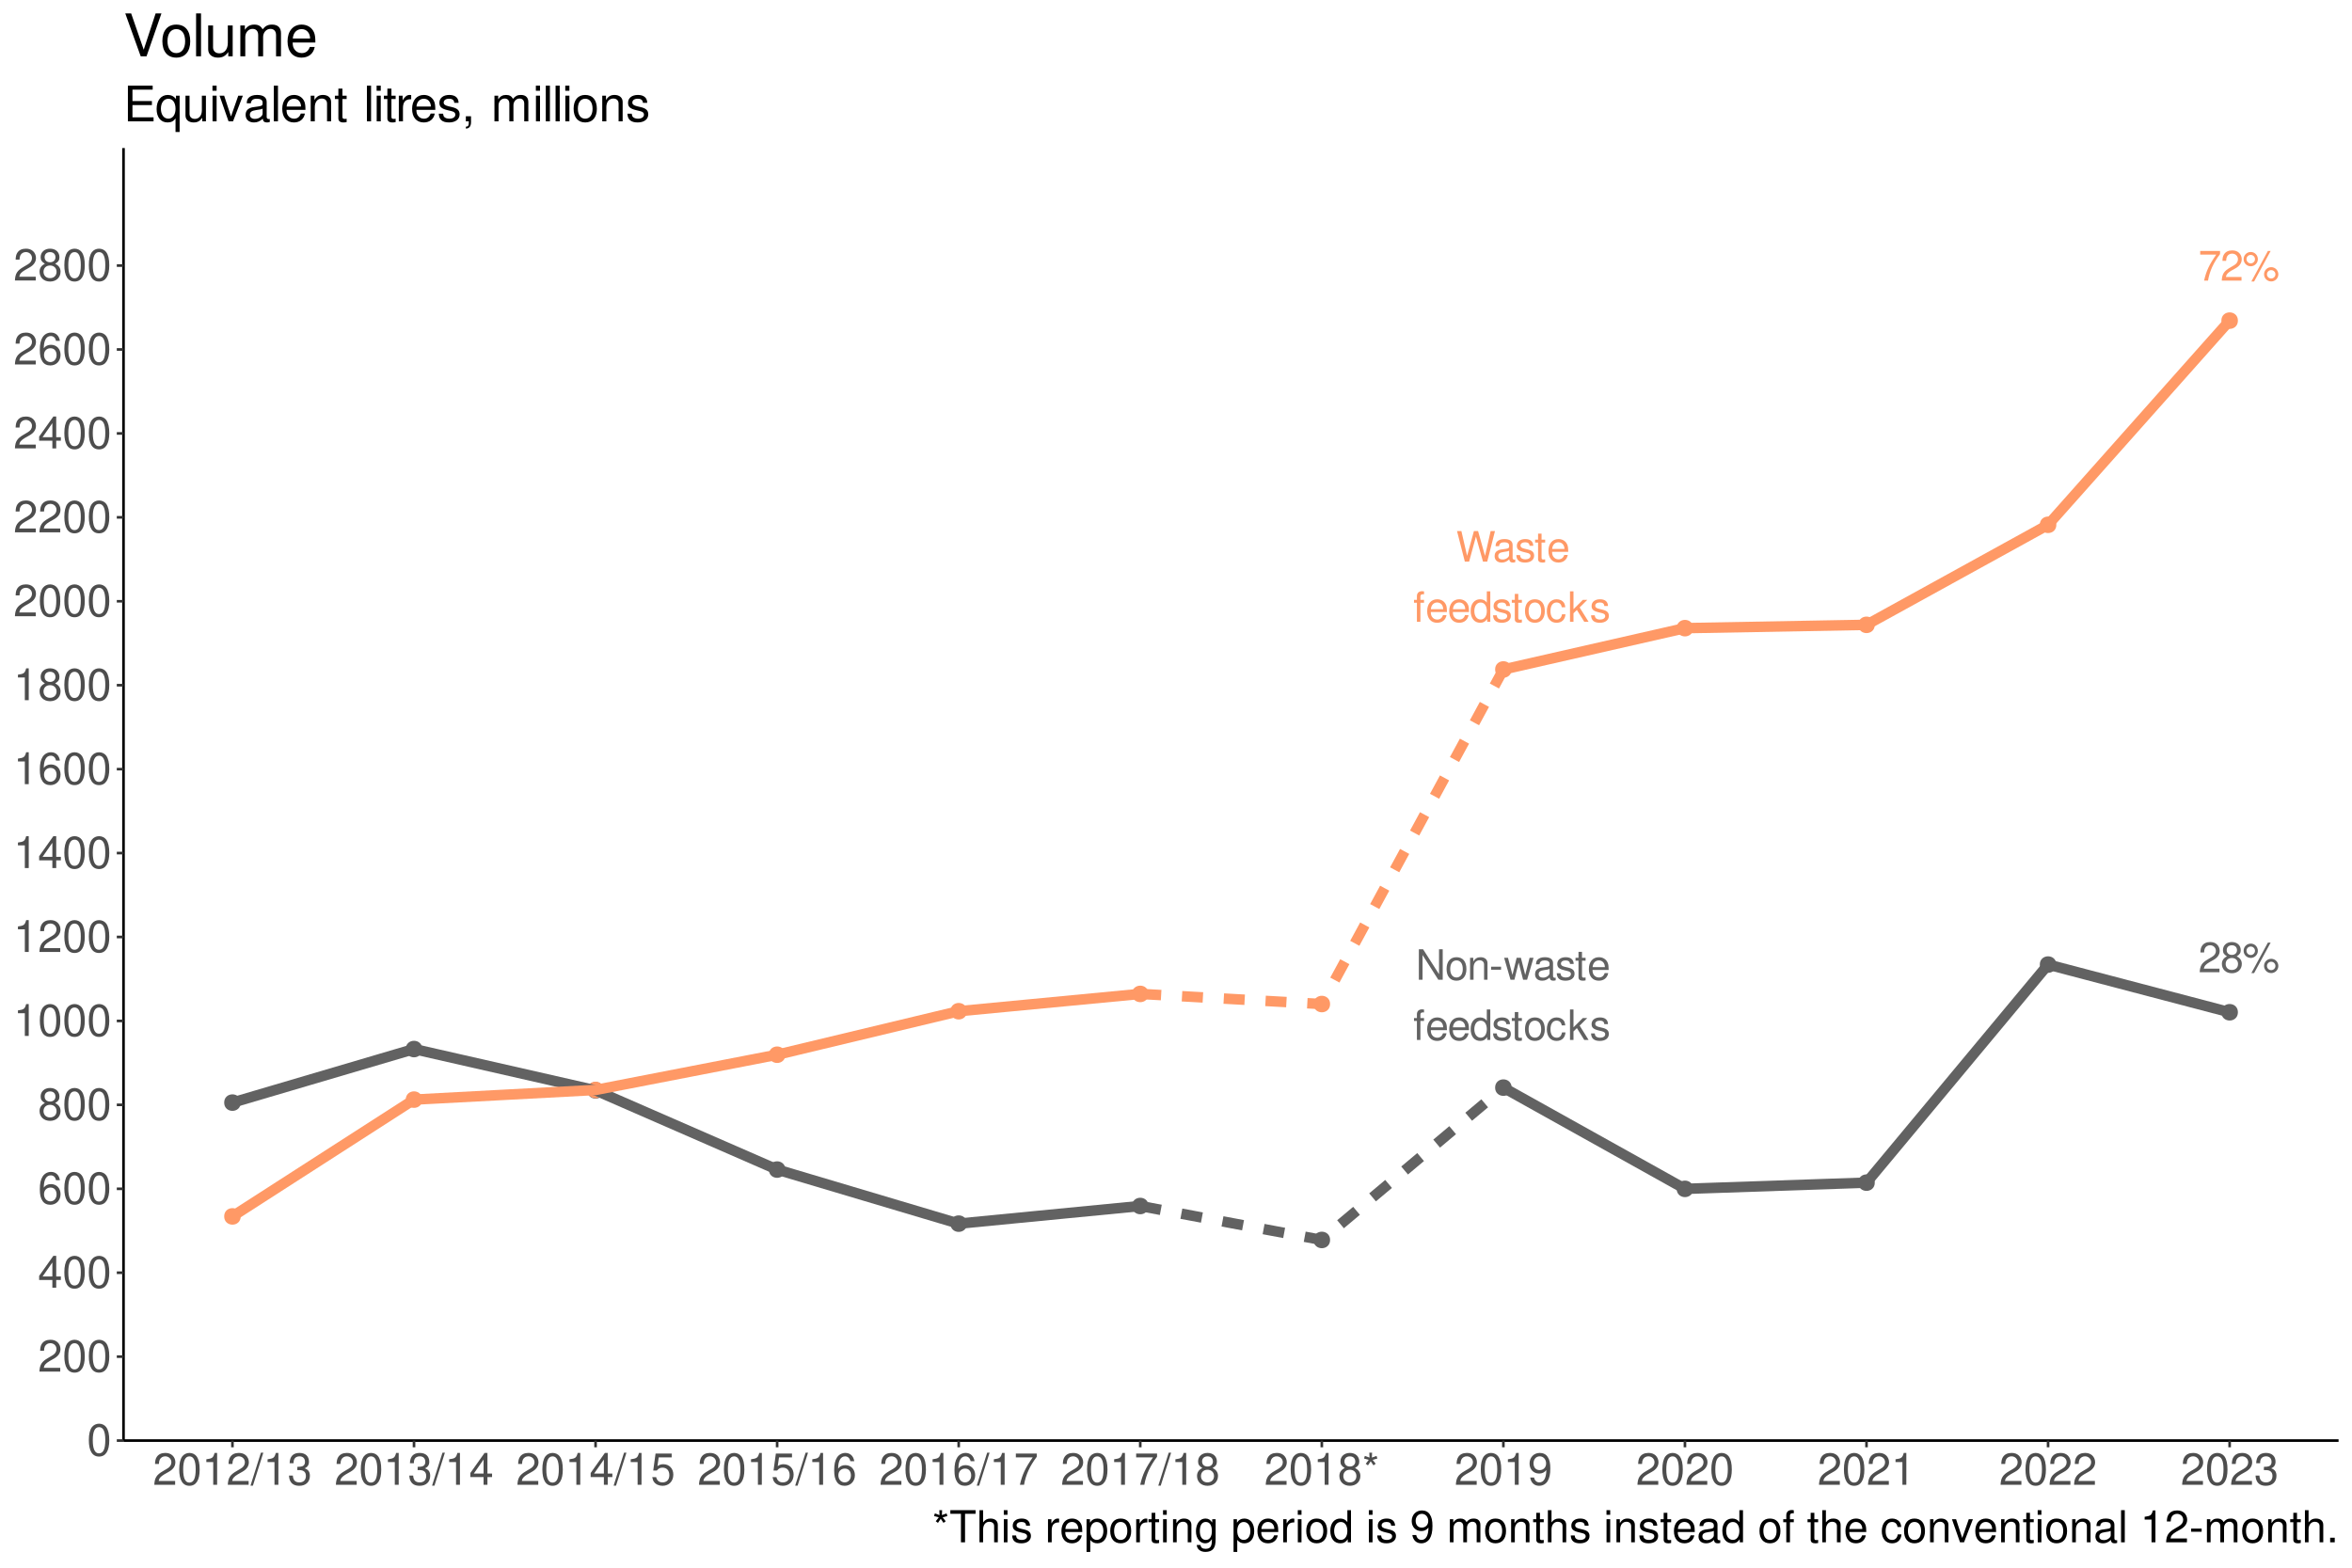 <?xml version="1.0" encoding="UTF-8"?>
<svg xmlns="http://www.w3.org/2000/svg" xmlns:xlink="http://www.w3.org/1999/xlink" width="960pt" height="640pt" viewBox="0 0 960 640" version="1.1">
<defs>
<g>
<symbol overflow="visible" id="glyph0-0">
<path style="stroke:none;" d=""/>
</symbol>
<symbol overflow="visible" id="glyph0-1">
<path style="stroke:none;" d=""/>
</symbol>
<symbol overflow="visible" id="glyph0-2">
<path style="stroke:none;" d="M 11.031 -12.453 L 9.531 -12.453 L 9.531 -2.266 L 3.016 -12.453 L 1.297 -12.453 L 1.297 0 L 2.797 0 L 2.797 -10.094 L 9.234 0 L 11.031 0 Z M 11.031 -12.453 "/>
</symbol>
<symbol overflow="visible" id="glyph0-3">
<path style="stroke:none;" d="M 4.641 -9.203 C 2.125 -9.203 0.609 -7.406 0.609 -4.406 C 0.609 -1.391 2.125 0.391 4.656 0.391 C 7.188 0.391 8.703 -1.406 8.703 -4.344 C 8.703 -7.453 7.234 -9.203 4.641 -9.203 Z M 4.656 -7.891 C 6.266 -7.891 7.219 -6.578 7.219 -4.359 C 7.219 -2.234 6.234 -0.922 4.656 -0.922 C 3.078 -0.922 2.094 -2.234 2.094 -4.406 C 2.094 -6.578 3.078 -7.891 4.656 -7.891 Z M 4.656 -7.891 "/>
</symbol>
<symbol overflow="visible" id="glyph0-4">
<path style="stroke:none;" d="M 1.203 -8.953 L 1.203 0 L 2.625 0 L 2.625 -4.938 C 2.625 -6.766 3.594 -7.953 5.062 -7.953 C 6.188 -7.953 6.906 -7.281 6.906 -6.203 L 6.906 0 L 8.312 0 L 8.312 -6.766 C 8.312 -8.25 7.203 -9.203 5.484 -9.203 C 4.156 -9.203 3.297 -8.688 2.516 -7.453 L 2.516 -8.953 Z M 1.203 -8.953 "/>
</symbol>
<symbol overflow="visible" id="glyph0-5">
<path style="stroke:none;" d="M 4.844 -5.328 L 0.781 -5.328 L 0.781 -4.094 L 4.844 -4.094 Z M 4.844 -5.328 "/>
</symbol>
<symbol overflow="visible" id="glyph0-6">
<path style="stroke:none;" d="M 9.469 0 L 12.094 -8.953 L 10.484 -8.953 L 8.703 -1.984 L 6.953 -8.953 L 5.203 -8.953 L 3.5 -1.984 L 1.672 -8.953 L 0.109 -8.953 L 2.703 0 L 4.297 0 L 6.031 -7.016 L 7.844 0 Z M 9.469 0 "/>
</symbol>
<symbol overflow="visible" id="glyph0-7">
<path style="stroke:none;" d="M 9.141 -0.844 C 8.984 -0.797 8.922 -0.797 8.828 -0.797 C 8.328 -0.797 8.062 -1.062 8.062 -1.5 L 8.062 -6.766 C 8.062 -8.344 6.906 -9.203 4.703 -9.203 C 3.375 -9.203 2.344 -8.828 1.719 -8.156 C 1.312 -7.703 1.141 -7.188 1.109 -6.297 L 2.547 -6.297 C 2.672 -7.391 3.312 -7.891 4.641 -7.891 C 5.938 -7.891 6.641 -7.406 6.641 -6.562 L 6.641 -6.188 C 6.625 -5.562 6.312 -5.344 5.156 -5.188 C 3.141 -4.938 2.828 -4.875 2.281 -4.641 C 1.25 -4.203 0.719 -3.422 0.719 -2.25 C 0.719 -0.625 1.844 0.391 3.656 0.391 C 4.781 0.391 5.688 0 6.688 -0.922 C 6.797 0 7.234 0.391 8.156 0.391 C 8.469 0.391 8.656 0.359 9.141 0.234 Z M 6.641 -2.812 C 6.641 -2.344 6.5 -2.047 6.078 -1.656 C 5.5 -1.125 4.797 -0.859 3.969 -0.859 C 2.859 -0.859 2.203 -1.391 2.203 -2.281 C 2.203 -3.234 2.812 -3.703 4.359 -3.922 C 5.875 -4.141 6.172 -4.203 6.641 -4.422 Z M 6.641 -2.812 "/>
</symbol>
<symbol overflow="visible" id="glyph0-8">
<path style="stroke:none;" d="M 7.484 -6.453 C 7.469 -8.219 6.297 -9.203 4.234 -9.203 C 2.156 -9.203 0.797 -8.125 0.797 -6.469 C 0.797 -5.078 1.516 -4.406 3.641 -3.891 L 4.969 -3.562 C 5.953 -3.328 6.359 -2.969 6.359 -2.344 C 6.359 -1.484 5.516 -0.922 4.266 -0.922 C 3.5 -0.922 2.859 -1.141 2.5 -1.516 C 2.266 -1.781 2.172 -2.031 2.078 -2.672 L 0.578 -2.672 C 0.656 -0.594 1.812 0.391 4.156 0.391 C 6.406 0.391 7.844 -0.719 7.844 -2.438 C 7.844 -3.781 7.094 -4.516 5.312 -4.938 L 3.938 -5.266 C 2.781 -5.531 2.281 -5.906 2.281 -6.547 C 2.281 -7.375 3.016 -7.891 4.188 -7.891 C 5.328 -7.891 5.938 -7.391 5.984 -6.453 Z M 7.484 -6.453 "/>
</symbol>
<symbol overflow="visible" id="glyph0-9">
<path style="stroke:none;" d="M 4.344 -8.953 L 2.875 -8.953 L 2.875 -11.406 L 1.453 -11.406 L 1.453 -8.953 L 0.234 -8.953 L 0.234 -7.781 L 1.453 -7.781 L 1.453 -1.031 C 1.453 -0.109 2.062 0.391 3.172 0.391 C 3.547 0.391 3.859 0.359 4.344 0.266 L 4.344 -0.922 C 4.141 -0.875 3.938 -0.859 3.656 -0.859 C 3.047 -0.859 2.875 -1.031 2.875 -1.656 L 2.875 -7.781 L 4.344 -7.781 Z M 4.344 -8.953 "/>
</symbol>
<symbol overflow="visible" id="glyph0-10">
<path style="stroke:none;" d="M 8.766 -4 C 8.766 -5.359 8.656 -6.188 8.406 -6.844 C 7.828 -8.312 6.453 -9.203 4.781 -9.203 C 2.281 -9.203 0.688 -7.312 0.688 -4.359 C 0.688 -1.406 2.219 0.391 4.75 0.391 C 6.797 0.391 8.219 -0.766 8.578 -2.719 L 7.141 -2.719 C 6.75 -1.531 5.938 -0.922 4.797 -0.922 C 3.891 -0.922 3.125 -1.328 2.641 -2.078 C 2.312 -2.594 2.188 -3.109 2.172 -4 Z M 2.203 -5.156 C 2.328 -6.812 3.328 -7.891 4.766 -7.891 C 6.219 -7.891 7.219 -6.766 7.219 -5.156 Z M 2.203 -5.156 "/>
</symbol>
<symbol overflow="visible" id="glyph0-11">
<path style="stroke:none;" d="M 4.406 -8.953 L 2.922 -8.953 L 2.922 -10.344 C 2.922 -10.953 3.25 -11.25 3.906 -11.25 C 4.031 -11.25 4.078 -11.25 4.406 -11.234 L 4.406 -12.422 C 4.078 -12.484 3.891 -12.5 3.609 -12.5 C 2.281 -12.5 1.5 -11.75 1.5 -10.469 L 1.5 -8.953 L 0.312 -8.953 L 0.312 -7.781 L 1.5 -7.781 L 1.5 0 L 2.922 0 L 2.922 -7.781 L 4.406 -7.781 Z M 4.406 -8.953 "/>
</symbol>
<symbol overflow="visible" id="glyph0-12">
<path style="stroke:none;" d="M 8.453 -12.453 L 7.031 -12.453 L 7.031 -7.828 C 6.438 -8.734 5.484 -9.203 4.281 -9.203 C 1.969 -9.203 0.438 -7.344 0.438 -4.484 C 0.438 -1.469 1.906 0.391 4.344 0.391 C 5.562 0.391 6.422 -0.062 7.188 -1.172 L 7.188 0 L 8.453 0 Z M 4.531 -7.875 C 6.062 -7.875 7.031 -6.531 7.031 -4.375 C 7.031 -2.312 6.047 -0.938 4.547 -0.938 C 2.969 -0.938 1.938 -2.328 1.938 -4.406 C 1.938 -6.484 2.969 -7.875 4.531 -7.875 Z M 4.531 -7.875 "/>
</symbol>
<symbol overflow="visible" id="glyph0-13">
<path style="stroke:none;" d="M 8.047 -5.938 C 7.969 -6.812 7.781 -7.375 7.453 -7.875 C 6.828 -8.703 5.75 -9.203 4.516 -9.203 C 2.078 -9.203 0.531 -7.297 0.531 -4.328 C 0.531 -1.438 2.062 0.391 4.484 0.391 C 6.625 0.391 7.969 -0.891 8.141 -3.078 L 6.719 -3.078 C 6.469 -1.641 5.734 -0.922 4.531 -0.922 C 2.953 -0.922 2.016 -2.203 2.016 -4.328 C 2.016 -6.562 2.938 -7.891 4.484 -7.891 C 5.688 -7.891 6.438 -7.188 6.609 -5.938 Z M 8.047 -5.938 "/>
</symbol>
<symbol overflow="visible" id="glyph0-14">
<path style="stroke:none;" d="M 2.406 -12.453 L 0.984 -12.453 L 0.984 0 L 2.406 0 L 2.406 -3.484 L 3.797 -4.844 L 6.812 0 L 8.578 0 L 4.922 -5.859 L 8.031 -8.953 L 6.203 -8.953 L 2.406 -5.156 Z M 2.406 -12.453 "/>
</symbol>
<symbol overflow="visible" id="glyph0-15">
<path style="stroke:none;" d="M 12.703 0 L 15.859 -12.453 L 14.094 -12.453 L 11.797 -2.344 L 8.969 -12.453 L 7.266 -12.453 L 4.484 -2.344 L 2.156 -12.453 L 0.375 -12.453 L 3.562 0 L 5.312 0 L 8.094 -10.234 L 10.969 0 Z M 12.703 0 "/>
</symbol>
<symbol overflow="visible" id="glyph0-16">
<path style="stroke:none;" d="M 8.641 -1.484 L 2.266 -1.484 C 2.422 -2.516 2.969 -3.156 4.453 -4.062 L 6.172 -5.016 C 7.859 -5.953 8.734 -7.219 8.734 -8.75 C 8.734 -9.766 8.312 -10.719 7.594 -11.391 C 6.875 -12.047 6 -12.344 4.844 -12.344 C 3.312 -12.344 2.172 -11.797 1.5 -10.734 C 1.078 -10.094 0.891 -9.328 0.859 -8.078 L 2.359 -8.078 C 2.406 -8.922 2.516 -9.406 2.719 -9.812 C 3.109 -10.578 3.891 -11.031 4.797 -11.031 C 6.172 -11.031 7.188 -10.047 7.188 -8.703 C 7.188 -7.719 6.625 -6.859 5.547 -6.25 L 3.984 -5.328 C 1.453 -3.875 0.719 -2.719 0.578 -0.016 L 8.641 -0.016 Z M 8.641 -1.484 "/>
</symbol>
<symbol overflow="visible" id="glyph0-17">
<path style="stroke:none;" d="M 6.672 -6.5 C 7.938 -7.281 8.328 -7.891 8.328 -9.047 C 8.328 -11 6.844 -12.344 4.703 -12.344 C 2.562 -12.344 1.062 -11 1.062 -9.062 C 1.062 -7.891 1.453 -7.297 2.703 -6.5 C 1.312 -5.812 0.625 -4.797 0.625 -3.438 C 0.625 -1.172 2.281 0.391 4.703 0.391 C 7.094 0.391 8.766 -1.172 8.766 -3.438 C 8.766 -4.797 8.078 -5.812 6.672 -6.5 Z M 4.703 -11.016 C 5.984 -11.016 6.797 -10.25 6.797 -9.016 C 6.797 -7.859 5.953 -7.094 4.703 -7.094 C 3.422 -7.094 2.594 -7.859 2.594 -9.047 C 2.594 -10.25 3.422 -11.016 4.703 -11.016 Z M 4.703 -5.828 C 6.203 -5.828 7.219 -4.828 7.219 -3.406 C 7.219 -1.906 6.219 -0.938 4.656 -0.938 C 3.188 -0.938 2.172 -1.953 2.172 -3.375 C 2.172 -4.844 3.172 -5.828 4.703 -5.828 Z M 4.703 -5.828 "/>
</symbol>
<symbol overflow="visible" id="glyph0-18">
<path style="stroke:none;" d="M 3.406 -11.703 C 1.797 -11.703 0.5 -10.391 0.5 -8.781 C 0.5 -7.172 1.797 -5.859 3.422 -5.859 C 5 -5.859 6.312 -7.172 6.312 -8.75 C 6.312 -10.406 5.031 -11.703 3.406 -11.703 Z M 3.406 -10.5 C 4.375 -10.5 5.141 -9.734 5.141 -8.766 C 5.141 -7.828 4.359 -7.047 3.422 -7.047 C 2.453 -7.047 1.672 -7.828 1.672 -8.781 C 1.672 -9.734 2.438 -10.5 3.406 -10.5 Z M 10.406 -12.109 L 3.656 0.344 L 4.781 0.344 L 11.531 -12.109 Z M 11.75 -5.5 C 10.141 -5.5 8.844 -4.203 8.844 -2.594 C 8.844 -0.969 10.141 0.328 11.766 0.328 C 13.359 0.328 14.672 -0.969 14.672 -2.562 C 14.672 -4.203 13.391 -5.5 11.75 -5.5 Z M 11.75 -4.297 C 12.719 -4.297 13.484 -3.531 13.484 -2.562 C 13.484 -1.641 12.703 -0.875 11.766 -0.875 C 10.797 -0.875 10.031 -1.641 10.031 -2.594 C 10.031 -3.531 10.797 -4.297 11.75 -4.297 Z M 11.75 -4.297 "/>
</symbol>
<symbol overflow="visible" id="glyph0-19">
<path style="stroke:none;" d="M 8.875 -12.109 L 0.781 -12.109 L 0.781 -10.625 L 7.328 -10.625 C 4.438 -6.5 3.266 -3.984 2.359 0 L 3.969 0 C 4.625 -3.875 6.141 -7.203 8.875 -10.844 Z M 8.875 -12.109 "/>
</symbol>
<symbol overflow="visible" id="glyph1-0">
<path style="stroke:none;" d=""/>
</symbol>
<symbol overflow="visible" id="glyph1-1">
<path style="stroke:none;" d="M 4.953 -13.016 C 3.766 -13.016 2.688 -12.469 2.016 -11.594 C 1.188 -10.438 0.781 -8.719 0.781 -6.297 C 0.781 -1.906 2.219 0.406 4.953 0.406 C 7.656 0.406 9.125 -1.906 9.125 -6.188 C 9.125 -8.719 8.734 -10.406 7.891 -11.594 C 7.219 -12.484 6.156 -13.016 4.953 -13.016 Z M 4.953 -11.609 C 6.656 -11.609 7.5 -9.859 7.5 -6.344 C 7.5 -2.625 6.672 -0.906 4.906 -0.906 C 3.234 -0.906 2.391 -2.703 2.391 -6.281 C 2.391 -9.859 3.234 -11.609 4.953 -11.609 Z M 4.953 -11.609 "/>
</symbol>
<symbol overflow="visible" id="glyph1-2">
<path style="stroke:none;" d="M 9.109 -1.562 L 2.391 -1.562 C 2.562 -2.641 3.125 -3.328 4.703 -4.281 L 6.5 -5.297 C 8.281 -6.281 9.203 -7.609 9.203 -9.219 C 9.203 -10.297 8.766 -11.297 8.016 -12 C 7.25 -12.688 6.312 -13.016 5.109 -13.016 C 3.484 -13.016 2.281 -12.438 1.578 -11.328 C 1.141 -10.641 0.938 -9.828 0.906 -8.516 L 2.484 -8.516 C 2.531 -9.391 2.641 -9.922 2.859 -10.344 C 3.281 -11.141 4.109 -11.625 5.062 -11.625 C 6.5 -11.625 7.578 -10.578 7.578 -9.188 C 7.578 -8.141 6.984 -7.234 5.844 -6.594 L 4.188 -5.609 C 1.531 -4.094 0.75 -2.859 0.609 -0.016 L 9.109 -0.016 Z M 9.109 -1.562 "/>
</symbol>
<symbol overflow="visible" id="glyph1-3">
<path style="stroke:none;" d="M 5.891 -3.156 L 5.891 0 L 7.469 0 L 7.469 -3.156 L 9.359 -3.156 L 9.359 -4.578 L 7.469 -4.578 L 7.469 -13.016 L 6.297 -13.016 L 0.5 -4.828 L 0.5 -3.156 Z M 5.891 -4.578 L 1.891 -4.578 L 5.891 -10.312 Z M 5.891 -4.578 "/>
</symbol>
<symbol overflow="visible" id="glyph1-4">
<path style="stroke:none;" d="M 8.969 -9.625 C 8.656 -11.75 7.297 -13.016 5.344 -13.016 C 3.938 -13.016 2.688 -12.328 1.922 -11.156 C 1.109 -9.875 0.781 -8.297 0.781 -5.938 C 0.781 -3.75 1.078 -2.359 1.859 -1.203 C 2.531 -0.141 3.656 0.406 5.062 0.406 C 7.484 0.406 9.234 -1.406 9.234 -3.938 C 9.234 -6.344 7.609 -8.031 5.328 -8.031 C 4.062 -8.031 3.078 -7.562 2.391 -6.609 C 2.406 -9.828 3.422 -11.609 5.234 -11.609 C 6.359 -11.609 7.125 -10.891 7.375 -9.625 Z M 5.125 -6.625 C 6.656 -6.625 7.609 -5.547 7.609 -3.812 C 7.609 -2.172 6.531 -0.984 5.078 -0.984 C 3.594 -0.984 2.484 -2.234 2.484 -3.891 C 2.484 -5.516 3.562 -6.625 5.125 -6.625 Z M 5.125 -6.625 "/>
</symbol>
<symbol overflow="visible" id="glyph1-5">
<path style="stroke:none;" d="M 7.031 -6.859 C 8.375 -7.672 8.781 -8.312 8.781 -9.547 C 8.781 -11.594 7.219 -13.016 4.953 -13.016 C 2.703 -13.016 1.109 -11.594 1.109 -9.562 C 1.109 -8.312 1.531 -7.688 2.844 -6.859 C 1.391 -6.125 0.672 -5.062 0.672 -3.625 C 0.672 -1.234 2.406 0.406 4.953 0.406 C 7.469 0.406 9.234 -1.234 9.234 -3.625 C 9.234 -5.062 8.516 -6.125 7.031 -6.859 Z M 4.953 -11.609 C 6.297 -11.609 7.156 -10.797 7.156 -9.5 C 7.156 -8.281 6.281 -7.469 4.953 -7.469 C 3.594 -7.469 2.734 -8.281 2.734 -9.547 C 2.734 -10.797 3.594 -11.609 4.953 -11.609 Z M 4.953 -6.141 C 6.531 -6.141 7.609 -5.094 7.609 -3.578 C 7.609 -2.016 6.547 -0.984 4.906 -0.984 C 3.359 -0.984 2.281 -2.047 2.281 -3.562 C 2.281 -5.109 3.344 -6.141 4.953 -6.141 Z M 4.953 -6.141 "/>
</symbol>
<symbol overflow="visible" id="glyph1-6">
<path style="stroke:none;" d="M 4.656 -9.266 L 4.656 0 L 6.25 0 L 6.25 -13.016 L 5.203 -13.016 C 4.641 -11.016 4.281 -10.75 1.844 -10.422 L 1.844 -9.266 Z M 4.656 -9.266 "/>
</symbol>
<symbol overflow="visible" id="glyph1-7">
<path style="stroke:none;" d="M 4.125 -13.125 L -0.141 0.359 L 0.844 0.359 L 5.109 -13.125 Z M 4.125 -13.125 "/>
</symbol>
<symbol overflow="visible" id="glyph1-8">
<path style="stroke:none;" d="M 3.984 -6 L 4.844 -6 C 6.562 -6 7.484 -5.188 7.484 -3.625 C 7.484 -1.984 6.5 -0.984 4.859 -0.984 C 3.109 -0.984 2.266 -1.875 2.156 -3.781 L 0.578 -3.781 C 0.641 -2.734 0.828 -2.047 1.141 -1.469 C 1.797 -0.219 3.047 0.406 4.781 0.406 C 7.422 0.406 9.109 -1.172 9.109 -3.641 C 9.109 -5.297 8.484 -6.188 6.953 -6.734 C 8.141 -7.219 8.734 -8.125 8.734 -9.438 C 8.734 -11.656 7.266 -13.016 4.844 -13.016 C 2.266 -13.016 0.906 -11.578 0.844 -8.812 L 2.438 -8.812 C 2.453 -9.609 2.516 -10.062 2.719 -10.453 C 3.078 -11.203 3.875 -11.625 4.859 -11.625 C 6.266 -11.625 7.109 -10.781 7.109 -9.375 C 7.109 -8.453 6.781 -7.906 6.078 -7.594 C 5.656 -7.422 5.078 -7.344 3.984 -7.328 Z M 3.984 -6 "/>
</symbol>
<symbol overflow="visible" id="glyph1-9">
<path style="stroke:none;" d="M 8.562 -12.766 L 1.984 -12.766 L 1.031 -5.812 L 2.484 -5.812 C 3.219 -6.703 3.828 -7 4.844 -7 C 6.547 -7 7.609 -5.828 7.609 -3.938 C 7.609 -2.109 6.547 -0.984 4.828 -0.984 C 3.438 -0.984 2.594 -1.688 2.219 -3.125 L 0.625 -3.125 C 0.844 -2.094 1.031 -1.578 1.406 -1.109 C 2.125 -0.141 3.422 0.406 4.859 0.406 C 7.438 0.406 9.234 -1.453 9.234 -4.156 C 9.234 -6.672 7.562 -8.406 5.109 -8.406 C 4.219 -8.406 3.484 -8.172 2.75 -7.625 L 3.266 -11.203 L 8.562 -11.203 Z M 8.562 -12.766 "/>
</symbol>
<symbol overflow="visible" id="glyph1-10">
<path style="stroke:none;" d="M 9.359 -12.766 L 0.828 -12.766 L 0.828 -11.203 L 7.719 -11.203 C 4.688 -6.859 3.438 -4.188 2.484 0 L 4.172 0 C 4.875 -4.094 6.484 -7.594 9.359 -11.438 Z M 9.359 -12.766 "/>
</symbol>
<symbol overflow="visible" id="glyph1-11">
<path style="stroke:none;" d="M 2.875 -13.125 L 2.969 -11.109 L 1.062 -11.797 L 0.719 -10.734 L 2.656 -10.188 L 1.422 -8.594 L 2.328 -7.938 L 3.453 -9.609 L 4.578 -7.938 L 5.484 -8.594 L 4.234 -10.188 L 6.172 -10.734 L 5.828 -11.797 L 3.922 -11.109 L 4.016 -13.125 Z M 2.875 -13.125 "/>
</symbol>
<symbol overflow="visible" id="glyph1-12">
<path style="stroke:none;" d="M 0.953 -2.969 C 1.266 -0.844 2.625 0.406 4.578 0.406 C 6 0.406 7.25 -0.266 8.016 -1.438 C 8.797 -2.719 9.156 -4.297 9.156 -6.656 C 9.156 -8.859 8.844 -10.234 8.078 -11.391 C 7.375 -12.453 6.266 -13.016 4.859 -13.016 C 2.438 -13.016 0.688 -11.203 0.688 -8.672 C 0.688 -6.281 2.297 -4.594 4.609 -4.594 C 5.812 -4.594 6.719 -5.016 7.531 -6.016 C 7.5 -2.766 6.5 -0.984 4.688 -0.984 C 3.562 -0.984 2.797 -1.703 2.531 -2.969 Z M 4.844 -11.625 C 6.312 -11.625 7.438 -10.391 7.438 -8.719 C 7.438 -7.109 6.359 -6 4.781 -6 C 3.266 -6 2.297 -7.078 2.297 -8.797 C 2.297 -10.438 3.359 -11.625 4.844 -11.625 Z M 4.844 -11.625 "/>
</symbol>
<symbol overflow="visible" id="glyph1-13">
<path style="stroke:none;" d="M 6.375 -11.641 L 10.672 -11.641 L 10.672 -13.125 L 0.375 -13.125 L 0.375 -11.641 L 4.703 -11.641 L 4.703 0 L 6.375 0 Z M 6.375 -11.641 "/>
</symbol>
<symbol overflow="visible" id="glyph1-14">
<path style="stroke:none;" d="M 1.266 -13.125 L 1.266 0 L 2.75 0 L 2.75 -5.203 C 2.75 -7.125 3.766 -8.391 5.312 -8.391 C 5.812 -8.391 6.281 -8.25 6.641 -7.969 C 7.078 -7.656 7.25 -7.203 7.25 -6.531 L 7.25 0 L 8.75 0 L 8.75 -7.125 C 8.75 -8.719 7.609 -9.703 5.781 -9.703 C 4.453 -9.703 3.641 -9.281 2.75 -8.141 L 2.75 -13.125 Z M 1.266 -13.125 "/>
</symbol>
<symbol overflow="visible" id="glyph1-15">
<path style="stroke:none;" d="M 2.703 -9.438 L 1.203 -9.438 L 1.203 0 L 2.703 0 Z M 2.703 -13.125 L 1.188 -13.125 L 1.188 -11.234 L 2.703 -11.234 Z M 2.703 -13.125 "/>
</symbol>
<symbol overflow="visible" id="glyph1-16">
<path style="stroke:none;" d="M 7.891 -6.797 C 7.859 -8.656 6.641 -9.703 4.469 -9.703 C 2.266 -9.703 0.844 -8.562 0.844 -6.828 C 0.844 -5.344 1.609 -4.641 3.828 -4.109 L 5.234 -3.766 C 6.281 -3.516 6.703 -3.125 6.703 -2.469 C 6.703 -1.562 5.812 -0.969 4.5 -0.969 C 3.688 -0.969 3 -1.203 2.625 -1.609 C 2.391 -1.875 2.281 -2.141 2.203 -2.812 L 0.609 -2.812 C 0.688 -0.625 1.906 0.406 4.375 0.406 C 6.75 0.406 8.266 -0.75 8.266 -2.578 C 8.266 -3.984 7.469 -4.75 5.594 -5.203 L 4.156 -5.547 C 2.938 -5.828 2.406 -6.234 2.406 -6.891 C 2.406 -7.781 3.188 -8.312 4.406 -8.312 C 5.609 -8.312 6.266 -7.797 6.297 -6.797 Z M 7.891 -6.797 "/>
</symbol>
<symbol overflow="visible" id="glyph1-17">
<path style="stroke:none;" d=""/>
</symbol>
<symbol overflow="visible" id="glyph1-18">
<path style="stroke:none;" d="M 1.234 -9.438 L 1.234 0 L 2.75 0 L 2.75 -4.891 C 2.766 -7.156 3.703 -8.172 5.781 -8.125 L 5.781 -9.641 C 5.531 -9.688 5.375 -9.703 5.203 -9.703 C 4.234 -9.703 3.484 -9.125 2.625 -7.719 L 2.625 -9.438 Z M 1.234 -9.438 "/>
</symbol>
<symbol overflow="visible" id="glyph1-19">
<path style="stroke:none;" d="M 9.234 -4.219 C 9.234 -5.656 9.125 -6.516 8.859 -7.219 C 8.25 -8.766 6.797 -9.703 5.047 -9.703 C 2.406 -9.703 0.719 -7.703 0.719 -4.594 C 0.719 -1.469 2.344 0.406 5 0.406 C 7.156 0.406 8.656 -0.812 9.031 -2.859 L 7.531 -2.859 C 7.109 -1.625 6.266 -0.969 5.062 -0.969 C 4.109 -0.969 3.297 -1.406 2.797 -2.203 C 2.438 -2.734 2.297 -3.281 2.281 -4.219 Z M 2.328 -5.438 C 2.453 -7.188 3.516 -8.312 5.016 -8.312 C 6.547 -8.312 7.609 -7.125 7.609 -5.438 Z M 2.328 -5.438 "/>
</symbol>
<symbol overflow="visible" id="glyph1-20">
<path style="stroke:none;" d="M 0.969 3.922 L 2.484 3.922 L 2.484 -0.984 C 3.281 -0.016 4.156 0.406 5.375 0.406 C 7.828 0.406 9.406 -1.547 9.406 -4.547 C 9.406 -7.719 7.859 -9.703 5.359 -9.703 C 4.094 -9.703 3.062 -9.125 2.359 -8.016 L 2.359 -9.438 L 0.969 -9.438 Z M 5.109 -8.297 C 6.766 -8.297 7.844 -6.844 7.844 -4.594 C 7.844 -2.453 6.75 -0.984 5.109 -0.984 C 3.516 -0.984 2.484 -2.438 2.484 -4.641 C 2.484 -6.859 3.516 -8.297 5.109 -8.297 Z M 5.109 -8.297 "/>
</symbol>
<symbol overflow="visible" id="glyph1-21">
<path style="stroke:none;" d="M 4.891 -9.703 C 2.234 -9.703 0.641 -7.812 0.641 -4.641 C 0.641 -1.453 2.234 0.406 4.906 0.406 C 7.578 0.406 9.188 -1.469 9.188 -4.578 C 9.188 -7.844 7.625 -9.703 4.891 -9.703 Z M 4.906 -8.312 C 6.609 -8.312 7.609 -6.938 7.609 -4.594 C 7.609 -2.359 6.562 -0.969 4.906 -0.969 C 3.234 -0.969 2.219 -2.359 2.219 -4.641 C 2.219 -6.938 3.234 -8.312 4.906 -8.312 Z M 4.906 -8.312 "/>
</symbol>
<symbol overflow="visible" id="glyph1-22">
<path style="stroke:none;" d="M 4.578 -9.438 L 3.031 -9.438 L 3.031 -12.031 L 1.531 -12.031 L 1.531 -9.438 L 0.25 -9.438 L 0.25 -8.203 L 1.531 -8.203 L 1.531 -1.078 C 1.531 -0.109 2.172 0.406 3.344 0.406 C 3.75 0.406 4.062 0.375 4.578 0.281 L 4.578 -0.969 C 4.359 -0.922 4.156 -0.906 3.859 -0.906 C 3.203 -0.906 3.031 -1.078 3.031 -1.75 L 3.031 -8.203 L 4.578 -8.203 Z M 4.578 -9.438 "/>
</symbol>
<symbol overflow="visible" id="glyph1-23">
<path style="stroke:none;" d="M 1.266 -9.438 L 1.266 0 L 2.766 0 L 2.766 -5.203 C 2.766 -7.125 3.781 -8.391 5.328 -8.391 C 6.516 -8.391 7.266 -7.672 7.266 -6.531 L 7.266 0 L 8.766 0 L 8.766 -7.125 C 8.766 -8.688 7.594 -9.703 5.781 -9.703 C 4.375 -9.703 3.469 -9.156 2.641 -7.844 L 2.641 -9.438 Z M 1.266 -9.438 "/>
</symbol>
<symbol overflow="visible" id="glyph1-24">
<path style="stroke:none;" d="M 7.266 -9.438 L 7.266 -8.062 C 6.516 -9.203 5.688 -9.703 4.5 -9.703 C 2.219 -9.703 0.625 -7.578 0.625 -4.547 C 0.625 -2.969 1.016 -1.812 1.812 -0.859 C 2.516 -0.031 3.422 0.406 4.391 0.406 C 5.531 0.406 6.344 -0.094 7.125 -1.281 L 7.125 -0.797 C 7.125 1.734 6.422 2.656 4.547 2.656 C 3.281 2.656 2.609 2.156 2.469 1.078 L 0.938 1.078 C 1.078 2.828 2.469 3.922 4.516 3.922 C 5.906 3.922 7.062 3.469 7.672 2.719 C 8.391 1.844 8.656 0.672 8.656 -1.547 L 8.656 -9.438 Z M 4.641 -8.312 C 6.234 -8.312 7.125 -6.984 7.125 -4.594 C 7.125 -2.297 6.203 -0.969 4.641 -0.969 C 3.094 -0.969 2.203 -2.328 2.203 -4.641 C 2.203 -6.953 3.094 -8.312 4.641 -8.312 Z M 4.641 -8.312 "/>
</symbol>
<symbol overflow="visible" id="glyph1-25">
<path style="stroke:none;" d="M 8.906 -13.125 L 7.422 -13.125 L 7.422 -8.25 C 6.781 -9.203 5.781 -9.703 4.516 -9.703 C 2.062 -9.703 0.469 -7.734 0.469 -4.734 C 0.469 -1.547 2.016 0.406 4.578 0.406 C 5.875 0.406 6.766 -0.078 7.578 -1.234 L 7.578 0 L 8.906 0 Z M 4.766 -8.297 C 6.391 -8.297 7.422 -6.875 7.422 -4.609 C 7.422 -2.438 6.375 -0.984 4.781 -0.984 C 3.125 -0.984 2.031 -2.453 2.031 -4.641 C 2.031 -6.844 3.125 -8.297 4.766 -8.297 Z M 4.766 -8.297 "/>
</symbol>
<symbol overflow="visible" id="glyph1-26">
<path style="stroke:none;" d="M 1.266 -9.438 L 1.266 0 L 2.766 0 L 2.766 -5.922 C 2.766 -7.297 3.766 -8.391 4.984 -8.391 C 6.109 -8.391 6.734 -7.703 6.734 -6.5 L 6.734 0 L 8.25 0 L 8.25 -5.922 C 8.25 -7.297 9.234 -8.391 10.453 -8.391 C 11.562 -8.391 12.203 -7.688 12.203 -6.5 L 12.203 0 L 13.719 0 L 13.719 -7.078 C 13.719 -8.766 12.75 -9.703 10.984 -9.703 C 9.719 -9.703 8.969 -9.328 8.078 -8.266 C 7.531 -9.266 6.766 -9.703 5.547 -9.703 C 4.281 -9.703 3.438 -9.234 2.641 -8.094 L 2.641 -9.438 Z M 1.266 -9.438 "/>
</symbol>
<symbol overflow="visible" id="glyph1-27">
<path style="stroke:none;" d="M 9.625 -0.875 C 9.469 -0.844 9.391 -0.844 9.312 -0.844 C 8.781 -0.844 8.5 -1.109 8.5 -1.578 L 8.5 -7.125 C 8.5 -8.797 7.266 -9.703 4.953 -9.703 C 3.562 -9.703 2.469 -9.312 1.812 -8.609 C 1.391 -8.125 1.203 -7.578 1.172 -6.641 L 2.688 -6.641 C 2.812 -7.797 3.484 -8.312 4.891 -8.312 C 6.266 -8.312 7 -7.812 7 -6.906 L 7 -6.516 C 6.984 -5.875 6.656 -5.641 5.438 -5.469 C 3.312 -5.203 2.984 -5.125 2.406 -4.891 C 1.312 -4.422 0.75 -3.594 0.75 -2.375 C 0.75 -0.672 1.938 0.406 3.859 0.406 C 5.047 0.406 6 0 7.062 -0.969 C 7.156 0 7.625 0.406 8.609 0.406 C 8.922 0.406 9.125 0.375 9.625 0.25 Z M 7 -2.969 C 7 -2.469 6.859 -2.156 6.406 -1.75 C 5.797 -1.188 5.062 -0.906 4.172 -0.906 C 3 -0.906 2.328 -1.453 2.328 -2.406 C 2.328 -3.406 2.969 -3.906 4.594 -4.141 C 6.188 -4.359 6.5 -4.422 7 -4.656 Z M 7 -2.969 "/>
</symbol>
<symbol overflow="visible" id="glyph1-28">
<path style="stroke:none;" d="M 4.641 -9.438 L 3.078 -9.438 L 3.078 -10.906 C 3.078 -11.531 3.422 -11.859 4.125 -11.859 C 4.25 -11.859 4.297 -11.859 4.641 -11.844 L 4.641 -13.078 C 4.297 -13.156 4.109 -13.172 3.797 -13.172 C 2.406 -13.172 1.578 -12.391 1.578 -11.031 L 1.578 -9.438 L 0.328 -9.438 L 0.328 -8.203 L 1.578 -8.203 L 1.578 0 L 3.078 0 L 3.078 -8.203 L 4.641 -8.203 Z M 4.641 -9.438 "/>
</symbol>
<symbol overflow="visible" id="glyph1-29">
<path style="stroke:none;" d="M 8.484 -6.266 C 8.406 -7.188 8.203 -7.781 7.844 -8.297 C 7.203 -9.188 6.062 -9.703 4.75 -9.703 C 2.203 -9.703 0.562 -7.688 0.562 -4.547 C 0.562 -1.516 2.172 0.406 4.734 0.406 C 6.984 0.406 8.406 -0.938 8.594 -3.234 L 7.078 -3.234 C 6.828 -1.734 6.047 -0.969 4.766 -0.969 C 3.109 -0.969 2.125 -2.328 2.125 -4.547 C 2.125 -6.906 3.094 -8.312 4.734 -8.312 C 6 -8.312 6.781 -7.578 6.969 -6.266 Z M 8.484 -6.266 "/>
</symbol>
<symbol overflow="visible" id="glyph1-30">
<path style="stroke:none;" d="M 5.125 0 L 8.75 -9.438 L 7.062 -9.438 L 4.391 -1.781 L 1.875 -9.438 L 0.188 -9.438 L 3.484 0 Z M 5.125 0 "/>
</symbol>
<symbol overflow="visible" id="glyph1-31">
<path style="stroke:none;" d="M 2.734 -13.125 L 1.219 -13.125 L 1.219 0 L 2.734 0 Z M 2.734 -13.125 "/>
</symbol>
<symbol overflow="visible" id="glyph1-32">
<path style="stroke:none;" d="M 5.109 -5.609 L 0.828 -5.609 L 0.828 -4.312 L 5.109 -4.312 Z M 5.109 -5.609 "/>
</symbol>
<symbol overflow="visible" id="glyph1-33">
<path style="stroke:none;" d="M 3.438 -1.875 L 1.562 -1.875 L 1.562 0 L 3.438 0 Z M 3.438 -1.875 "/>
</symbol>
<symbol overflow="visible" id="glyph2-0">
<path style="stroke:none;" d=""/>
</symbol>
<symbol overflow="visible" id="glyph2-1">
<path style="stroke:none;" d="M 3.656 -6.641 L 11.594 -6.641 L 11.594 -8.281 L 3.656 -8.281 L 3.656 -12.938 L 11.906 -12.938 L 11.906 -14.578 L 1.797 -14.578 L 1.797 0 L 12.266 0 L 12.266 -1.641 L 3.656 -1.641 Z M 3.656 -6.641 "/>
</symbol>
<symbol overflow="visible" id="glyph2-2">
<path style="stroke:none;" d="M 9.906 4.359 L 9.906 -10.484 L 8.422 -10.484 L 8.422 -9.078 C 7.641 -10.188 6.453 -10.781 5.078 -10.781 C 2.312 -10.781 0.516 -8.516 0.516 -5.047 C 0.516 -1.641 2.219 0.453 5 0.453 C 6.453 0.453 7.453 -0.062 8.234 -1.203 L 8.234 4.359 Z M 5.312 -9.219 C 7.094 -9.219 8.234 -7.641 8.234 -5.094 C 8.234 -2.703 7.078 -1.094 5.312 -1.094 C 3.484 -1.094 2.266 -2.719 2.266 -5.156 C 2.266 -7.594 3.484 -9.219 5.312 -9.219 Z M 5.312 -9.219 "/>
</symbol>
<symbol overflow="visible" id="glyph2-3">
<path style="stroke:none;" d="M 9.641 0 L 9.641 -10.484 L 7.984 -10.484 L 7.984 -4.547 C 7.984 -2.406 6.859 -1 5.125 -1 C 3.797 -1 2.953 -1.797 2.953 -3.062 L 2.953 -10.484 L 1.297 -10.484 L 1.297 -2.406 C 1.297 -0.656 2.594 0.453 4.641 0.453 C 6.188 0.453 7.156 -0.078 8.141 -1.453 L 8.141 0 Z M 9.641 0 "/>
</symbol>
<symbol overflow="visible" id="glyph2-4">
<path style="stroke:none;" d="M 3 -10.484 L 1.344 -10.484 L 1.344 0 L 3 0 Z M 3 -14.578 L 1.312 -14.578 L 1.312 -12.484 L 3 -12.484 Z M 3 -14.578 "/>
</symbol>
<symbol overflow="visible" id="glyph2-5">
<path style="stroke:none;" d="M 5.703 0 L 9.719 -10.484 L 7.844 -10.484 L 4.875 -1.984 L 2.078 -10.484 L 0.203 -10.484 L 3.875 0 Z M 5.703 0 "/>
</symbol>
<symbol overflow="visible" id="glyph2-6">
<path style="stroke:none;" d="M 10.703 -0.984 C 10.516 -0.938 10.438 -0.938 10.344 -0.938 C 9.766 -0.938 9.438 -1.234 9.438 -1.766 L 9.438 -7.922 C 9.438 -9.781 8.078 -10.781 5.5 -10.781 C 3.953 -10.781 2.734 -10.344 2.016 -9.562 C 1.547 -9.016 1.344 -8.422 1.297 -7.375 L 2.984 -7.375 C 3.125 -8.656 3.875 -9.234 5.438 -9.234 C 6.953 -9.234 7.781 -8.688 7.781 -7.688 L 7.781 -7.234 C 7.766 -6.516 7.406 -6.266 6.047 -6.078 C 3.688 -5.781 3.312 -5.703 2.688 -5.438 C 1.453 -4.922 0.844 -4 0.844 -2.641 C 0.844 -0.734 2.156 0.453 4.281 0.453 C 5.594 0.453 6.656 0 7.844 -1.078 C 7.953 0 8.484 0.453 9.562 0.453 C 9.922 0.453 10.141 0.422 10.703 0.281 Z M 7.781 -3.297 C 7.781 -2.734 7.625 -2.406 7.125 -1.938 C 6.438 -1.312 5.625 -1 4.641 -1 C 3.344 -1 2.578 -1.625 2.578 -2.688 C 2.578 -3.781 3.297 -4.344 5.094 -4.594 C 6.875 -4.844 7.219 -4.922 7.781 -5.188 Z M 7.781 -3.297 "/>
</symbol>
<symbol overflow="visible" id="glyph2-7">
<path style="stroke:none;" d="M 3.047 -14.578 L 1.359 -14.578 L 1.359 0 L 3.047 0 Z M 3.047 -14.578 "/>
</symbol>
<symbol overflow="visible" id="glyph2-8">
<path style="stroke:none;" d="M 10.266 -4.688 C 10.266 -6.281 10.141 -7.234 9.844 -8.016 C 9.156 -9.734 7.562 -10.781 5.594 -10.781 C 2.688 -10.781 0.797 -8.562 0.797 -5.094 C 0.797 -1.641 2.594 0.453 5.562 0.453 C 7.953 0.453 9.625 -0.906 10.047 -3.188 L 8.359 -3.188 C 7.906 -1.797 6.953 -1.078 5.625 -1.078 C 4.562 -1.078 3.656 -1.562 3.094 -2.438 C 2.703 -3.047 2.562 -3.641 2.547 -4.688 Z M 2.578 -6.047 C 2.719 -7.984 3.906 -9.234 5.578 -9.234 C 7.281 -9.234 8.453 -7.922 8.453 -6.047 Z M 2.578 -6.047 "/>
</symbol>
<symbol overflow="visible" id="glyph2-9">
<path style="stroke:none;" d="M 1.406 -10.484 L 1.406 0 L 3.078 0 L 3.078 -5.781 C 3.078 -7.922 4.203 -9.312 5.922 -9.312 C 7.234 -9.312 8.078 -8.516 8.078 -7.266 L 8.078 0 L 9.734 0 L 9.734 -7.922 C 9.734 -9.656 8.438 -10.781 6.422 -10.781 C 4.859 -10.781 3.859 -10.188 2.938 -8.719 L 2.938 -10.484 Z M 1.406 -10.484 "/>
</symbol>
<symbol overflow="visible" id="glyph2-10">
<path style="stroke:none;" d="M 5.078 -10.484 L 3.359 -10.484 L 3.359 -13.359 L 1.703 -13.359 L 1.703 -10.484 L 0.281 -10.484 L 0.281 -9.125 L 1.703 -9.125 L 1.703 -1.203 C 1.703 -0.125 2.422 0.453 3.719 0.453 C 4.156 0.453 4.516 0.422 5.078 0.312 L 5.078 -1.078 C 4.844 -1.016 4.625 -1 4.281 -1 C 3.562 -1 3.359 -1.203 3.359 -1.938 L 3.359 -9.125 L 5.078 -9.125 Z M 5.078 -10.484 "/>
</symbol>
<symbol overflow="visible" id="glyph2-11">
<path style="stroke:none;" d=""/>
</symbol>
<symbol overflow="visible" id="glyph2-12">
<path style="stroke:none;" d="M 1.375 -10.484 L 1.375 0 L 3.062 0 L 3.062 -5.438 C 3.078 -7.953 4.125 -9.078 6.422 -9.016 L 6.422 -10.719 C 6.141 -10.766 5.984 -10.781 5.781 -10.781 C 4.703 -10.781 3.875 -10.141 2.922 -8.578 L 2.922 -10.484 Z M 1.375 -10.484 "/>
</symbol>
<symbol overflow="visible" id="glyph2-13">
<path style="stroke:none;" d="M 8.766 -7.562 C 8.734 -9.625 7.375 -10.781 4.953 -10.781 C 2.516 -10.781 0.938 -9.516 0.938 -7.578 C 0.938 -5.938 1.781 -5.156 4.266 -4.562 L 5.812 -4.188 C 6.984 -3.906 7.438 -3.484 7.438 -2.734 C 7.438 -1.734 6.453 -1.078 5 -1.078 C 4.094 -1.078 3.344 -1.344 2.922 -1.781 C 2.656 -2.078 2.547 -2.375 2.438 -3.125 L 0.688 -3.125 C 0.766 -0.703 2.125 0.453 4.859 0.453 C 7.5 0.453 9.188 -0.844 9.188 -2.859 C 9.188 -4.422 8.297 -5.281 6.219 -5.781 L 4.625 -6.156 C 3.266 -6.484 2.688 -6.922 2.688 -7.656 C 2.688 -8.641 3.547 -9.234 4.906 -9.234 C 6.234 -9.234 6.953 -8.656 7 -7.562 Z M 8.766 -7.562 "/>
</symbol>
<symbol overflow="visible" id="glyph2-14">
<path style="stroke:none;" d="M 1.734 -2.078 L 1.734 0 L 2.938 0 L 2.938 0.359 C 2.938 1.734 2.688 2.141 1.734 2.188 L 1.734 2.938 C 3.062 2.984 3.844 2.016 3.844 0.312 L 3.844 -2.078 Z M 1.734 -2.078 "/>
</symbol>
<symbol overflow="visible" id="glyph2-15">
<path style="stroke:none;" d="M 1.406 -10.484 L 1.406 0 L 3.078 0 L 3.078 -6.578 C 3.078 -8.094 4.188 -9.312 5.547 -9.312 C 6.781 -9.312 7.484 -8.562 7.484 -7.219 L 7.484 0 L 9.156 0 L 9.156 -6.578 C 9.156 -8.094 10.266 -9.312 11.625 -9.312 C 12.844 -9.312 13.562 -8.547 13.562 -7.219 L 13.562 0 L 15.234 0 L 15.234 -7.859 C 15.234 -9.734 14.156 -10.781 12.203 -10.781 C 10.797 -10.781 9.953 -10.359 8.984 -9.188 C 8.359 -10.297 7.516 -10.781 6.156 -10.781 C 4.766 -10.781 3.812 -10.266 2.938 -9 L 2.938 -10.484 Z M 1.406 -10.484 "/>
</symbol>
<symbol overflow="visible" id="glyph2-16">
<path style="stroke:none;" d="M 5.438 -10.781 C 2.484 -10.781 0.719 -8.688 0.719 -5.156 C 0.719 -1.625 2.484 0.453 5.453 0.453 C 8.422 0.453 10.203 -1.641 10.203 -5.078 C 10.203 -8.719 8.484 -10.781 5.438 -10.781 Z M 5.453 -9.234 C 7.344 -9.234 8.453 -7.703 8.453 -5.094 C 8.453 -2.625 7.297 -1.078 5.453 -1.078 C 3.594 -1.078 2.453 -2.625 2.453 -5.156 C 2.453 -7.703 3.594 -9.234 5.453 -9.234 Z M 5.453 -9.234 "/>
</symbol>
<symbol overflow="visible" id="glyph3-0">
<path style="stroke:none;" d=""/>
</symbol>
<symbol overflow="visible" id="glyph3-1">
<path style="stroke:none;" d="M 9.406 0 L 15.484 -17.5 L 13.109 -17.5 L 8.25 -2.688 L 3.125 -17.5 L 0.719 -17.5 L 7.016 0 Z M 9.406 0 "/>
</symbol>
<symbol overflow="visible" id="glyph3-2">
<path style="stroke:none;" d="M 6.531 -12.938 C 2.969 -12.938 0.859 -10.422 0.859 -6.188 C 0.859 -1.938 2.969 0.547 6.547 0.547 C 10.109 0.547 12.234 -1.969 12.234 -6.094 C 12.234 -10.469 10.172 -12.938 6.531 -12.938 Z M 6.547 -11.094 C 8.812 -11.094 10.156 -9.234 10.156 -6.125 C 10.156 -3.141 8.766 -1.297 6.547 -1.297 C 4.312 -1.297 2.953 -3.141 2.953 -6.188 C 2.953 -9.234 4.312 -11.094 6.547 -11.094 Z M 6.547 -11.094 "/>
</symbol>
<symbol overflow="visible" id="glyph3-3">
<path style="stroke:none;" d="M 3.641 -17.5 L 1.625 -17.5 L 1.625 0 L 3.641 0 Z M 3.641 -17.5 "/>
</symbol>
<symbol overflow="visible" id="glyph3-4">
<path style="stroke:none;" d="M 11.562 0 L 11.562 -12.578 L 9.578 -12.578 L 9.578 -5.453 C 9.578 -2.875 8.234 -1.203 6.141 -1.203 C 4.562 -1.203 3.547 -2.156 3.547 -3.672 L 3.547 -12.578 L 1.562 -12.578 L 1.562 -2.875 C 1.562 -0.797 3.125 0.547 5.562 0.547 C 7.422 0.547 8.594 -0.094 9.766 -1.75 L 9.766 0 Z M 11.562 0 "/>
</symbol>
<symbol overflow="visible" id="glyph3-5">
<path style="stroke:none;" d="M 1.688 -12.578 L 1.688 0 L 3.703 0 L 3.703 -7.891 C 3.703 -9.719 5.016 -11.188 6.641 -11.188 C 8.141 -11.188 8.969 -10.266 8.969 -8.656 L 8.969 0 L 10.984 0 L 10.984 -7.891 C 10.984 -9.719 12.312 -11.188 13.938 -11.188 C 15.406 -11.188 16.266 -10.25 16.266 -8.656 L 16.266 0 L 18.281 0 L 18.281 -9.438 C 18.281 -11.688 16.984 -12.938 14.641 -12.938 C 12.953 -12.938 11.953 -12.438 10.781 -11.016 C 10.031 -12.359 9.031 -12.938 7.391 -12.938 C 5.719 -12.938 4.578 -12.312 3.531 -10.797 L 3.531 -12.578 Z M 1.688 -12.578 "/>
</symbol>
<symbol overflow="visible" id="glyph3-6">
<path style="stroke:none;" d="M 12.312 -5.609 C 12.312 -7.531 12.172 -8.688 11.812 -9.625 C 10.984 -11.688 9.078 -12.938 6.719 -12.938 C 3.219 -12.938 0.953 -10.266 0.953 -6.125 C 0.953 -1.969 3.125 0.547 6.672 0.547 C 9.547 0.547 11.547 -1.078 12.047 -3.812 L 10.031 -3.812 C 9.484 -2.156 8.359 -1.297 6.75 -1.297 C 5.469 -1.297 4.391 -1.875 3.719 -2.922 C 3.234 -3.641 3.078 -4.375 3.047 -5.609 Z M 3.094 -7.25 C 3.266 -9.578 4.688 -11.094 6.703 -11.094 C 8.734 -11.094 10.156 -9.5 10.156 -7.25 Z M 3.094 -7.25 "/>
</symbol>
</g>
<clipPath id="clip1">
  <path d="M 50.41 60.438 L 954.52 60.438 L 954.52 588.109 L 50.41 588.109 Z M 50.41 60.438 "/>
</clipPath>
</defs>
<g id="surface19561">
<rect x="0" y="0" width="960" height="640" style="fill:rgb(100%,100%,100%);fill-opacity:1;stroke:none;"/>
<rect x="0" y="0" width="960" height="640" style="fill:rgb(100%,100%,100%);fill-opacity:1;stroke:none;"/>
<path style="fill:none;stroke-width:1.067;stroke-linecap:round;stroke-linejoin:round;stroke:rgb(100%,100%,100%);stroke-opacity:1;stroke-miterlimit:10;" d="M 0 640 L 960 640 L 960 0 L 0 0 Z M 0 640 "/>
<g clip-path="url(#clip1)" clip-rule="nonzero">
<path style=" stroke:none;fill-rule:nonzero;fill:rgb(100%,100%,100%);fill-opacity:1;" d="M 50.41 588.109 L 954.52 588.109 L 954.52 60.438 L 50.41 60.438 Z M 50.41 588.109 "/>
</g>
<path style="fill-rule:nonzero;fill:rgb(38.431%,38.431%,38.431%);fill-opacity:1;stroke-width:0.709;stroke-linecap:round;stroke-linejoin:round;stroke:rgb(38.431%,38.431%,38.431%);stroke-opacity:1;stroke-miterlimit:10;" d="M 97.898 450.133 C 97.898 454.164 91.855 454.164 91.855 450.133 C 91.855 446.105 97.898 446.105 97.898 450.133 "/>
<path style="fill-rule:nonzero;fill:rgb(38.431%,38.431%,38.431%);fill-opacity:1;stroke-width:0.709;stroke-linecap:round;stroke-linejoin:round;stroke:rgb(38.431%,38.431%,38.431%);stroke-opacity:1;stroke-miterlimit:10;" d="M 172.004 428.273 C 172.004 432.301 165.961 432.301 165.961 428.273 C 165.961 424.242 172.004 424.242 172.004 428.273 "/>
<path style="fill-rule:nonzero;fill:rgb(38.431%,38.431%,38.431%);fill-opacity:1;stroke-width:0.709;stroke-linecap:round;stroke-linejoin:round;stroke:rgb(38.431%,38.431%,38.431%);stroke-opacity:1;stroke-miterlimit:10;" d="M 246.113 445.133 C 246.113 449.16 240.066 449.16 240.066 445.133 C 240.066 441.102 246.113 441.102 246.113 445.133 "/>
<path style="fill-rule:nonzero;fill:rgb(38.431%,38.431%,38.431%);fill-opacity:1;stroke-width:0.709;stroke-linecap:round;stroke-linejoin:round;stroke:rgb(38.431%,38.431%,38.431%);stroke-opacity:1;stroke-miterlimit:10;" d="M 320.219 477.473 C 320.219 481.5 314.176 481.5 314.176 477.473 C 314.176 473.441 320.219 473.441 320.219 477.473 "/>
<path style="fill-rule:nonzero;fill:rgb(38.431%,38.431%,38.431%);fill-opacity:1;stroke-width:0.709;stroke-linecap:round;stroke-linejoin:round;stroke:rgb(38.431%,38.431%,38.431%);stroke-opacity:1;stroke-miterlimit:10;" d="M 394.328 499.543 C 394.328 503.574 388.281 503.574 388.281 499.543 C 388.281 495.516 394.328 495.516 394.328 499.543 "/>
<path style="fill-rule:nonzero;fill:rgb(38.431%,38.431%,38.431%);fill-opacity:1;stroke-width:0.709;stroke-linecap:round;stroke-linejoin:round;stroke:rgb(38.431%,38.431%,38.431%);stroke-opacity:1;stroke-miterlimit:10;" d="M 468.434 492.348 C 468.434 496.375 462.391 496.375 462.391 492.348 C 462.391 488.316 468.434 488.316 468.434 492.348 "/>
<path style="fill-rule:nonzero;fill:rgb(38.431%,38.431%,38.431%);fill-opacity:1;stroke-width:0.709;stroke-linecap:round;stroke-linejoin:round;stroke:rgb(38.431%,38.431%,38.431%);stroke-opacity:1;stroke-miterlimit:10;" d="M 542.543 506.203 C 542.543 510.23 536.496 510.23 536.496 506.203 C 536.496 502.172 542.543 502.172 542.543 506.203 "/>
<path style="fill-rule:nonzero;fill:rgb(38.431%,38.431%,38.431%);fill-opacity:1;stroke-width:0.709;stroke-linecap:round;stroke-linejoin:round;stroke:rgb(38.431%,38.431%,38.431%);stroke-opacity:1;stroke-miterlimit:10;" d="M 616.648 444.016 C 616.648 448.043 610.605 448.043 610.605 444.016 C 610.605 439.988 616.648 439.988 616.648 444.016 "/>
<path style="fill-rule:nonzero;fill:rgb(38.431%,38.431%,38.431%);fill-opacity:1;stroke-width:0.709;stroke-linecap:round;stroke-linejoin:round;stroke:rgb(38.431%,38.431%,38.431%);stroke-opacity:1;stroke-miterlimit:10;" d="M 690.758 485.348 C 690.758 489.375 684.711 489.375 684.711 485.348 C 684.711 481.316 690.758 481.316 690.758 485.348 "/>
<path style="fill-rule:nonzero;fill:rgb(38.431%,38.431%,38.431%);fill-opacity:1;stroke-width:0.709;stroke-linecap:round;stroke-linejoin:round;stroke:rgb(38.431%,38.431%,38.431%);stroke-opacity:1;stroke-miterlimit:10;" d="M 764.863 482.809 C 764.863 486.836 758.82 486.836 758.82 482.809 C 758.82 478.777 764.863 478.777 764.863 482.809 "/>
<path style="fill-rule:nonzero;fill:rgb(38.431%,38.431%,38.431%);fill-opacity:1;stroke-width:0.709;stroke-linecap:round;stroke-linejoin:round;stroke:rgb(38.431%,38.431%,38.431%);stroke-opacity:1;stroke-miterlimit:10;" d="M 838.969 393.781 C 838.969 397.812 832.926 397.812 832.926 393.781 C 832.926 389.754 838.969 389.754 838.969 393.781 "/>
<path style="fill-rule:nonzero;fill:rgb(38.431%,38.431%,38.431%);fill-opacity:1;stroke-width:0.709;stroke-linecap:round;stroke-linejoin:round;stroke:rgb(38.431%,38.431%,38.431%);stroke-opacity:1;stroke-miterlimit:10;" d="M 913.078 413.25 C 913.078 417.281 907.035 417.281 907.035 413.25 C 907.035 409.223 913.078 409.223 913.078 413.25 "/>
<path style="fill-rule:nonzero;fill:rgb(100%,60%,40%);fill-opacity:1;stroke-width:0.709;stroke-linecap:round;stroke-linejoin:round;stroke:rgb(100%,60%,40%);stroke-opacity:1;stroke-miterlimit:10;" d="M 97.898 496.586 C 97.898 500.617 91.855 500.617 91.855 496.586 C 91.855 492.559 97.898 492.559 97.898 496.586 "/>
<path style="fill-rule:nonzero;fill:rgb(100%,60%,40%);fill-opacity:1;stroke-width:0.709;stroke-linecap:round;stroke-linejoin:round;stroke:rgb(100%,60%,40%);stroke-opacity:1;stroke-miterlimit:10;" d="M 172.004 448.91 C 172.004 452.941 165.961 452.941 165.961 448.91 C 165.961 444.883 172.004 444.883 172.004 448.91 "/>
<path style="fill-rule:nonzero;fill:rgb(100%,60%,40%);fill-opacity:1;stroke-width:0.709;stroke-linecap:round;stroke-linejoin:round;stroke:rgb(100%,60%,40%);stroke-opacity:1;stroke-miterlimit:10;" d="M 246.113 444.969 C 246.113 448.996 240.066 448.996 240.066 444.969 C 240.066 440.938 246.113 440.938 246.113 444.969 "/>
<path style="fill-rule:nonzero;fill:rgb(100%,60%,40%);fill-opacity:1;stroke-width:0.709;stroke-linecap:round;stroke-linejoin:round;stroke:rgb(100%,60%,40%);stroke-opacity:1;stroke-miterlimit:10;" d="M 320.219 430.586 C 320.219 434.613 314.176 434.613 314.176 430.586 C 314.176 426.555 320.219 426.555 320.219 430.586 "/>
<path style="fill-rule:nonzero;fill:rgb(100%,60%,40%);fill-opacity:1;stroke-width:0.709;stroke-linecap:round;stroke-linejoin:round;stroke:rgb(100%,60%,40%);stroke-opacity:1;stroke-miterlimit:10;" d="M 394.328 412.824 C 394.328 416.855 388.281 416.855 388.281 412.824 C 388.281 408.797 394.328 408.797 394.328 412.824 "/>
<path style="fill-rule:nonzero;fill:rgb(100%,60%,40%);fill-opacity:1;stroke-width:0.709;stroke-linecap:round;stroke-linejoin:round;stroke:rgb(100%,60%,40%);stroke-opacity:1;stroke-miterlimit:10;" d="M 468.434 405.762 C 468.434 409.789 462.391 409.789 462.391 405.762 C 462.391 401.73 468.434 401.73 468.434 405.762 "/>
<path style="fill-rule:nonzero;fill:rgb(100%,60%,40%);fill-opacity:1;stroke-width:0.709;stroke-linecap:round;stroke-linejoin:round;stroke:rgb(100%,60%,40%);stroke-opacity:1;stroke-miterlimit:10;" d="M 542.543 409.895 C 542.543 413.922 536.496 413.922 536.496 409.895 C 536.496 405.863 542.543 405.863 542.543 409.895 "/>
<path style="fill-rule:nonzero;fill:rgb(100%,60%,40%);fill-opacity:1;stroke-width:0.709;stroke-linecap:round;stroke-linejoin:round;stroke:rgb(100%,60%,40%);stroke-opacity:1;stroke-miterlimit:10;" d="M 616.648 273.305 C 616.648 277.336 610.605 277.336 610.605 273.305 C 610.605 269.277 616.648 269.277 616.648 273.305 "/>
<path style="fill-rule:nonzero;fill:rgb(100%,60%,40%);fill-opacity:1;stroke-width:0.709;stroke-linecap:round;stroke-linejoin:round;stroke:rgb(100%,60%,40%);stroke-opacity:1;stroke-miterlimit:10;" d="M 690.758 256.438 C 690.758 260.469 684.711 260.469 684.711 256.438 C 684.711 252.41 690.758 252.41 690.758 256.438 "/>
<path style="fill-rule:nonzero;fill:rgb(100%,60%,40%);fill-opacity:1;stroke-width:0.709;stroke-linecap:round;stroke-linejoin:round;stroke:rgb(100%,60%,40%);stroke-opacity:1;stroke-miterlimit:10;" d="M 764.863 255.086 C 764.863 259.117 758.82 259.117 758.82 255.086 C 758.82 251.059 764.863 251.059 764.863 255.086 "/>
<path style="fill-rule:nonzero;fill:rgb(100%,60%,40%);fill-opacity:1;stroke-width:0.709;stroke-linecap:round;stroke-linejoin:round;stroke:rgb(100%,60%,40%);stroke-opacity:1;stroke-miterlimit:10;" d="M 838.969 214.25 C 838.969 218.277 832.926 218.277 832.926 214.25 C 832.926 210.219 838.969 210.219 838.969 214.25 "/>
<path style="fill-rule:nonzero;fill:rgb(100%,60%,40%);fill-opacity:1;stroke-width:0.709;stroke-linecap:round;stroke-linejoin:round;stroke:rgb(100%,60%,40%);stroke-opacity:1;stroke-miterlimit:10;" d="M 913.078 130.895 C 913.078 134.926 907.035 134.926 907.035 130.895 C 907.035 126.867 913.078 126.867 913.078 130.895 "/>
<path style="fill:none;stroke-width:4.268;stroke-linecap:butt;stroke-linejoin:round;stroke:rgb(38.431%,38.431%,38.431%);stroke-opacity:1;stroke-miterlimit:10;" d="M 94.875 450.133 L 168.984 428.273 L 243.09 445.133 L 317.199 477.473 L 391.305 499.543 L 465.41 492.348 "/>
<path style="fill:none;stroke-width:4.268;stroke-linecap:butt;stroke-linejoin:round;stroke:rgb(100%,60%,40%);stroke-opacity:1;stroke-miterlimit:10;" d="M 94.875 496.586 L 168.984 448.91 L 243.09 444.969 L 317.199 430.586 L 391.305 412.824 L 465.41 405.762 "/>
<path style="fill:none;stroke-width:4.268;stroke-linecap:butt;stroke-linejoin:round;stroke:rgb(38.431%,38.431%,38.431%);stroke-opacity:1;stroke-dasharray:8.536,8.536;stroke-miterlimit:10;" d="M 465.41 492.348 L 539.52 506.203 L 613.625 444.016 "/>
<path style="fill:none;stroke-width:4.268;stroke-linecap:butt;stroke-linejoin:round;stroke:rgb(100%,60%,40%);stroke-opacity:1;stroke-dasharray:8.536,8.536;stroke-miterlimit:10;" d="M 465.41 405.762 L 539.52 409.895 L 613.625 273.305 "/>
<path style="fill:none;stroke-width:4.268;stroke-linecap:butt;stroke-linejoin:round;stroke:rgb(38.431%,38.431%,38.431%);stroke-opacity:1;stroke-miterlimit:10;" d="M 613.625 444.016 L 687.734 485.348 L 761.84 482.809 L 835.949 393.781 L 910.055 413.25 "/>
<path style="fill:none;stroke-width:4.268;stroke-linecap:butt;stroke-linejoin:round;stroke:rgb(100%,60%,40%);stroke-opacity:1;stroke-miterlimit:10;" d="M 613.625 273.305 L 687.734 256.438 L 761.84 255.086 L 835.949 214.25 L 910.055 130.895 "/>
<g style="fill:rgb(38.431%,38.431%,38.431%);fill-opacity:1;">
  <use xlink:href="#glyph0-1" x="96.082" y="418.387"/>
</g>
<g style="fill:rgb(38.431%,38.431%,38.431%);fill-opacity:1;">
  <use xlink:href="#glyph0-1" x="170.188" y="396.527"/>
</g>
<g style="fill:rgb(38.431%,38.431%,38.431%);fill-opacity:1;">
  <use xlink:href="#glyph0-1" x="244.297" y="413.387"/>
</g>
<g style="fill:rgb(38.431%,38.431%,38.431%);fill-opacity:1;">
  <use xlink:href="#glyph0-1" x="318.402" y="445.727"/>
</g>
<g style="fill:rgb(38.431%,38.431%,38.431%);fill-opacity:1;">
  <use xlink:href="#glyph0-1" x="392.512" y="467.801"/>
</g>
<g style="fill:rgb(38.431%,38.431%,38.431%);fill-opacity:1;">
  <use xlink:href="#glyph0-1" x="466.617" y="460.602"/>
</g>
<g style="fill:rgb(38.431%,38.431%,38.431%);fill-opacity:1;">
  <use xlink:href="#glyph0-1" x="540.727" y="474.457"/>
</g>
<g style="fill:rgb(38.431%,38.431%,38.431%);fill-opacity:1;">
  <use xlink:href="#glyph0-2" x="577.832" y="399.977"/>
  <use xlink:href="#glyph0-3" x="589.832" y="399.977"/>
  <use xlink:href="#glyph0-4" x="598.832" y="399.977"/>
  <use xlink:href="#glyph0-5" x="607.832" y="399.977"/>
  <use xlink:href="#glyph0-6" x="613.832" y="399.977"/>
  <use xlink:href="#glyph0-7" x="625.832" y="399.977"/>
  <use xlink:href="#glyph0-8" x="634.832" y="399.977"/>
  <use xlink:href="#glyph0-9" x="642.832" y="399.977"/>
  <use xlink:href="#glyph0-10" x="647.832" y="399.977"/>
</g>
<g style="fill:rgb(38.431%,38.431%,38.431%);fill-opacity:1;">
  <use xlink:href="#glyph0-11" x="576.832" y="424.562"/>
  <use xlink:href="#glyph0-10" x="581.832" y="424.562"/>
  <use xlink:href="#glyph0-10" x="590.832" y="424.562"/>
  <use xlink:href="#glyph0-12" x="599.832" y="424.562"/>
  <use xlink:href="#glyph0-8" x="608.832" y="424.562"/>
  <use xlink:href="#glyph0-9" x="616.832" y="424.562"/>
  <use xlink:href="#glyph0-3" x="621.832" y="424.562"/>
  <use xlink:href="#glyph0-13" x="630.832" y="424.562"/>
  <use xlink:href="#glyph0-14" x="639.832" y="424.562"/>
  <use xlink:href="#glyph0-8" x="648.832" y="424.562"/>
</g>
<g style="fill:rgb(38.431%,38.431%,38.431%);fill-opacity:1;">
  <use xlink:href="#glyph0-1" x="688.941" y="453.602"/>
</g>
<g style="fill:rgb(38.431%,38.431%,38.431%);fill-opacity:1;">
  <use xlink:href="#glyph0-1" x="763.047" y="451.062"/>
</g>
<g style="fill:rgb(38.431%,38.431%,38.431%);fill-opacity:1;">
  <use xlink:href="#glyph0-1" x="837.152" y="362.039"/>
</g>
<g style="fill:rgb(38.431%,38.431%,38.431%);fill-opacity:1;">
  <use xlink:href="#glyph0-1" x="911.262" y="381.508"/>
</g>
<g style="fill:rgb(100%,60%,40%);fill-opacity:1;">
  <use xlink:href="#glyph0-1" x="96.082" y="464.84"/>
</g>
<g style="fill:rgb(100%,60%,40%);fill-opacity:1;">
  <use xlink:href="#glyph0-1" x="170.188" y="417.168"/>
</g>
<g style="fill:rgb(100%,60%,40%);fill-opacity:1;">
  <use xlink:href="#glyph0-1" x="244.297" y="413.223"/>
</g>
<g style="fill:rgb(100%,60%,40%);fill-opacity:1;">
  <use xlink:href="#glyph0-1" x="318.402" y="398.84"/>
</g>
<g style="fill:rgb(100%,60%,40%);fill-opacity:1;">
  <use xlink:href="#glyph0-1" x="392.512" y="381.078"/>
</g>
<g style="fill:rgb(100%,60%,40%);fill-opacity:1;">
  <use xlink:href="#glyph0-1" x="466.617" y="374.016"/>
</g>
<g style="fill:rgb(100%,60%,40%);fill-opacity:1;">
  <use xlink:href="#glyph0-1" x="540.727" y="378.148"/>
</g>
<g style="fill:rgb(100%,60%,40%);fill-opacity:1;">
  <use xlink:href="#glyph0-15" x="594.332" y="229.27"/>
  <use xlink:href="#glyph0-7" x="609.332" y="229.27"/>
  <use xlink:href="#glyph0-8" x="618.332" y="229.27"/>
  <use xlink:href="#glyph0-9" x="626.332" y="229.27"/>
  <use xlink:href="#glyph0-10" x="631.332" y="229.27"/>
</g>
<g style="fill:rgb(100%,60%,40%);fill-opacity:1;">
  <use xlink:href="#glyph0-11" x="576.832" y="253.852"/>
  <use xlink:href="#glyph0-10" x="581.832" y="253.852"/>
  <use xlink:href="#glyph0-10" x="590.832" y="253.852"/>
  <use xlink:href="#glyph0-12" x="599.832" y="253.852"/>
  <use xlink:href="#glyph0-8" x="608.832" y="253.852"/>
  <use xlink:href="#glyph0-9" x="616.832" y="253.852"/>
  <use xlink:href="#glyph0-3" x="621.832" y="253.852"/>
  <use xlink:href="#glyph0-13" x="630.832" y="253.852"/>
  <use xlink:href="#glyph0-14" x="639.832" y="253.852"/>
  <use xlink:href="#glyph0-8" x="648.832" y="253.852"/>
</g>
<g style="fill:rgb(100%,60%,40%);fill-opacity:1;">
  <use xlink:href="#glyph0-1" x="688.941" y="224.695"/>
</g>
<g style="fill:rgb(100%,60%,40%);fill-opacity:1;">
  <use xlink:href="#glyph0-1" x="763.047" y="223.344"/>
</g>
<g style="fill:rgb(100%,60%,40%);fill-opacity:1;">
  <use xlink:href="#glyph0-1" x="837.152" y="182.504"/>
</g>
<g style="fill:rgb(38.431%,38.431%,38.431%);fill-opacity:1;">
  <use xlink:href="#glyph0-1" x="96.082" y="433.809"/>
</g>
<g style="fill:rgb(38.431%,38.431%,38.431%);fill-opacity:1;">
  <use xlink:href="#glyph0-1" x="170.188" y="411.945"/>
</g>
<g style="fill:rgb(38.431%,38.431%,38.431%);fill-opacity:1;">
  <use xlink:href="#glyph0-1" x="244.297" y="428.805"/>
</g>
<g style="fill:rgb(38.431%,38.431%,38.431%);fill-opacity:1;">
  <use xlink:href="#glyph0-1" x="318.402" y="461.145"/>
</g>
<g style="fill:rgb(38.431%,38.431%,38.431%);fill-opacity:1;">
  <use xlink:href="#glyph0-1" x="392.512" y="483.219"/>
</g>
<g style="fill:rgb(38.431%,38.431%,38.431%);fill-opacity:1;">
  <use xlink:href="#glyph0-1" x="466.617" y="476.02"/>
</g>
<g style="fill:rgb(38.431%,38.431%,38.431%);fill-opacity:1;">
  <use xlink:href="#glyph0-1" x="540.727" y="489.875"/>
</g>
<g style="fill:rgb(38.431%,38.431%,38.431%);fill-opacity:1;">
  <use xlink:href="#glyph0-1" x="614.832" y="427.688"/>
</g>
<g style="fill:rgb(38.431%,38.431%,38.431%);fill-opacity:1;">
  <use xlink:href="#glyph0-1" x="688.941" y="469.02"/>
</g>
<g style="fill:rgb(38.431%,38.431%,38.431%);fill-opacity:1;">
  <use xlink:href="#glyph0-1" x="763.047" y="466.48"/>
</g>
<g style="fill:rgb(38.431%,38.431%,38.431%);fill-opacity:1;">
  <use xlink:href="#glyph0-1" x="837.152" y="377.457"/>
</g>
<g style="fill:rgb(38.431%,38.431%,38.431%);fill-opacity:1;">
  <use xlink:href="#glyph0-16" x="897.262" y="396.926"/>
  <use xlink:href="#glyph0-17" x="906.262" y="396.926"/>
  <use xlink:href="#glyph0-18" x="915.262" y="396.926"/>
</g>
<g style="fill:rgb(100%,60%,40%);fill-opacity:1;">
  <use xlink:href="#glyph0-1" x="96.082" y="480.262"/>
</g>
<g style="fill:rgb(100%,60%,40%);fill-opacity:1;">
  <use xlink:href="#glyph0-1" x="170.188" y="432.586"/>
</g>
<g style="fill:rgb(100%,60%,40%);fill-opacity:1;">
  <use xlink:href="#glyph0-1" x="244.297" y="428.641"/>
</g>
<g style="fill:rgb(100%,60%,40%);fill-opacity:1;">
  <use xlink:href="#glyph0-1" x="318.402" y="414.258"/>
</g>
<g style="fill:rgb(100%,60%,40%);fill-opacity:1;">
  <use xlink:href="#glyph0-1" x="392.512" y="396.496"/>
</g>
<g style="fill:rgb(100%,60%,40%);fill-opacity:1;">
  <use xlink:href="#glyph0-1" x="466.617" y="389.434"/>
</g>
<g style="fill:rgb(100%,60%,40%);fill-opacity:1;">
  <use xlink:href="#glyph0-1" x="540.727" y="393.566"/>
</g>
<g style="fill:rgb(100%,60%,40%);fill-opacity:1;">
  <use xlink:href="#glyph0-1" x="614.832" y="256.98"/>
</g>
<g style="fill:rgb(100%,60%,40%);fill-opacity:1;">
  <use xlink:href="#glyph0-1" x="688.941" y="240.113"/>
</g>
<g style="fill:rgb(100%,60%,40%);fill-opacity:1;">
  <use xlink:href="#glyph0-1" x="763.047" y="238.762"/>
</g>
<g style="fill:rgb(100%,60%,40%);fill-opacity:1;">
  <use xlink:href="#glyph0-1" x="837.152" y="197.922"/>
</g>
<g style="fill:rgb(100%,60%,40%);fill-opacity:1;">
  <use xlink:href="#glyph0-19" x="897.262" y="114.57"/>
  <use xlink:href="#glyph0-16" x="906.262" y="114.57"/>
  <use xlink:href="#glyph0-18" x="915.262" y="114.57"/>
</g>
<path style="fill:none;stroke-width:1.067;stroke-linecap:butt;stroke-linejoin:round;stroke:rgb(0%,0%,0%);stroke-opacity:1;stroke-miterlimit:10;" d="M 50.41 588.109 L 50.41 60.438 "/>
<g style="fill:rgb(30.196%,30.196%,30.196%);fill-opacity:1;">
  <use xlink:href="#glyph1-1" x="35.48" y="594.231"/>
</g>
<g style="fill:rgb(30.196%,30.196%,30.196%);fill-opacity:1;">
  <use xlink:href="#glyph1-2" x="15.48" y="559.966"/>
  <use xlink:href="#glyph1-1" x="25.48" y="559.966"/>
  <use xlink:href="#glyph1-1" x="35.48" y="559.966"/>
</g>
<g style="fill:rgb(30.196%,30.196%,30.196%);fill-opacity:1;">
  <use xlink:href="#glyph1-3" x="15.48" y="525.704"/>
  <use xlink:href="#glyph1-1" x="25.48" y="525.704"/>
  <use xlink:href="#glyph1-1" x="35.48" y="525.704"/>
</g>
<g style="fill:rgb(30.196%,30.196%,30.196%);fill-opacity:1;">
  <use xlink:href="#glyph1-4" x="15.48" y="491.438"/>
  <use xlink:href="#glyph1-1" x="25.48" y="491.438"/>
  <use xlink:href="#glyph1-1" x="35.48" y="491.438"/>
</g>
<g style="fill:rgb(30.196%,30.196%,30.196%);fill-opacity:1;">
  <use xlink:href="#glyph1-5" x="15.48" y="457.173"/>
  <use xlink:href="#glyph1-1" x="25.48" y="457.173"/>
  <use xlink:href="#glyph1-1" x="35.48" y="457.173"/>
</g>
<g style="fill:rgb(30.196%,30.196%,30.196%);fill-opacity:1;">
  <use xlink:href="#glyph1-6" x="5.48" y="422.911"/>
  <use xlink:href="#glyph1-1" x="15.48" y="422.911"/>
  <use xlink:href="#glyph1-1" x="25.48" y="422.911"/>
  <use xlink:href="#glyph1-1" x="35.48" y="422.911"/>
</g>
<g style="fill:rgb(30.196%,30.196%,30.196%);fill-opacity:1;">
  <use xlink:href="#glyph1-6" x="5.48" y="388.646"/>
  <use xlink:href="#glyph1-2" x="15.48" y="388.646"/>
  <use xlink:href="#glyph1-1" x="25.48" y="388.646"/>
  <use xlink:href="#glyph1-1" x="35.48" y="388.646"/>
</g>
<g style="fill:rgb(30.196%,30.196%,30.196%);fill-opacity:1;">
  <use xlink:href="#glyph1-6" x="5.48" y="354.38"/>
  <use xlink:href="#glyph1-3" x="15.48" y="354.38"/>
  <use xlink:href="#glyph1-1" x="25.48" y="354.38"/>
  <use xlink:href="#glyph1-1" x="35.48" y="354.38"/>
</g>
<g style="fill:rgb(30.196%,30.196%,30.196%);fill-opacity:1;">
  <use xlink:href="#glyph1-6" x="5.48" y="320.118"/>
  <use xlink:href="#glyph1-4" x="15.48" y="320.118"/>
  <use xlink:href="#glyph1-1" x="25.48" y="320.118"/>
  <use xlink:href="#glyph1-1" x="35.48" y="320.118"/>
</g>
<g style="fill:rgb(30.196%,30.196%,30.196%);fill-opacity:1;">
  <use xlink:href="#glyph1-6" x="5.48" y="285.853"/>
  <use xlink:href="#glyph1-5" x="15.48" y="285.853"/>
  <use xlink:href="#glyph1-1" x="25.48" y="285.853"/>
  <use xlink:href="#glyph1-1" x="35.48" y="285.853"/>
</g>
<g style="fill:rgb(30.196%,30.196%,30.196%);fill-opacity:1;">
  <use xlink:href="#glyph1-2" x="5.48" y="251.587"/>
  <use xlink:href="#glyph1-1" x="15.48" y="251.587"/>
  <use xlink:href="#glyph1-1" x="25.48" y="251.587"/>
  <use xlink:href="#glyph1-1" x="35.48" y="251.587"/>
</g>
<g style="fill:rgb(30.196%,30.196%,30.196%);fill-opacity:1;">
  <use xlink:href="#glyph1-2" x="5.48" y="217.325"/>
  <use xlink:href="#glyph1-2" x="15.48" y="217.325"/>
  <use xlink:href="#glyph1-1" x="25.48" y="217.325"/>
  <use xlink:href="#glyph1-1" x="35.48" y="217.325"/>
</g>
<g style="fill:rgb(30.196%,30.196%,30.196%);fill-opacity:1;">
  <use xlink:href="#glyph1-2" x="5.48" y="183.06"/>
  <use xlink:href="#glyph1-3" x="15.48" y="183.06"/>
  <use xlink:href="#glyph1-1" x="25.48" y="183.06"/>
  <use xlink:href="#glyph1-1" x="35.48" y="183.06"/>
</g>
<g style="fill:rgb(30.196%,30.196%,30.196%);fill-opacity:1;">
  <use xlink:href="#glyph1-2" x="5.48" y="148.794"/>
  <use xlink:href="#glyph1-4" x="15.48" y="148.794"/>
  <use xlink:href="#glyph1-1" x="25.48" y="148.794"/>
  <use xlink:href="#glyph1-1" x="35.48" y="148.794"/>
</g>
<g style="fill:rgb(30.196%,30.196%,30.196%);fill-opacity:1;">
  <use xlink:href="#glyph1-2" x="5.48" y="114.532"/>
  <use xlink:href="#glyph1-5" x="15.48" y="114.532"/>
  <use xlink:href="#glyph1-1" x="25.48" y="114.532"/>
  <use xlink:href="#glyph1-1" x="35.48" y="114.532"/>
</g>
<path style="fill:none;stroke-width:1.067;stroke-linecap:butt;stroke-linejoin:round;stroke:rgb(20%,20%,20%);stroke-opacity:1;stroke-miterlimit:10;" d="M 47.672 588.109 L 50.41 588.109 "/>
<path style="fill:none;stroke-width:1.067;stroke-linecap:butt;stroke-linejoin:round;stroke:rgb(20%,20%,20%);stroke-opacity:1;stroke-miterlimit:10;" d="M 47.672 553.844 L 50.41 553.844 "/>
<path style="fill:none;stroke-width:1.067;stroke-linecap:butt;stroke-linejoin:round;stroke:rgb(20%,20%,20%);stroke-opacity:1;stroke-miterlimit:10;" d="M 47.672 519.582 L 50.41 519.582 "/>
<path style="fill:none;stroke-width:1.067;stroke-linecap:butt;stroke-linejoin:round;stroke:rgb(20%,20%,20%);stroke-opacity:1;stroke-miterlimit:10;" d="M 47.672 485.316 L 50.41 485.316 "/>
<path style="fill:none;stroke-width:1.067;stroke-linecap:butt;stroke-linejoin:round;stroke:rgb(20%,20%,20%);stroke-opacity:1;stroke-miterlimit:10;" d="M 47.672 451.051 L 50.41 451.051 "/>
<path style="fill:none;stroke-width:1.067;stroke-linecap:butt;stroke-linejoin:round;stroke:rgb(20%,20%,20%);stroke-opacity:1;stroke-miterlimit:10;" d="M 47.672 416.789 L 50.41 416.789 "/>
<path style="fill:none;stroke-width:1.067;stroke-linecap:butt;stroke-linejoin:round;stroke:rgb(20%,20%,20%);stroke-opacity:1;stroke-miterlimit:10;" d="M 47.672 382.523 L 50.41 382.523 "/>
<path style="fill:none;stroke-width:1.067;stroke-linecap:butt;stroke-linejoin:round;stroke:rgb(20%,20%,20%);stroke-opacity:1;stroke-miterlimit:10;" d="M 47.672 348.258 L 50.41 348.258 "/>
<path style="fill:none;stroke-width:1.067;stroke-linecap:butt;stroke-linejoin:round;stroke:rgb(20%,20%,20%);stroke-opacity:1;stroke-miterlimit:10;" d="M 47.672 313.996 L 50.41 313.996 "/>
<path style="fill:none;stroke-width:1.067;stroke-linecap:butt;stroke-linejoin:round;stroke:rgb(20%,20%,20%);stroke-opacity:1;stroke-miterlimit:10;" d="M 47.672 279.73 L 50.41 279.73 "/>
<path style="fill:none;stroke-width:1.067;stroke-linecap:butt;stroke-linejoin:round;stroke:rgb(20%,20%,20%);stroke-opacity:1;stroke-miterlimit:10;" d="M 47.672 245.465 L 50.41 245.465 "/>
<path style="fill:none;stroke-width:1.067;stroke-linecap:butt;stroke-linejoin:round;stroke:rgb(20%,20%,20%);stroke-opacity:1;stroke-miterlimit:10;" d="M 47.672 211.203 L 50.41 211.203 "/>
<path style="fill:none;stroke-width:1.067;stroke-linecap:butt;stroke-linejoin:round;stroke:rgb(20%,20%,20%);stroke-opacity:1;stroke-miterlimit:10;" d="M 47.672 176.938 L 50.41 176.938 "/>
<path style="fill:none;stroke-width:1.067;stroke-linecap:butt;stroke-linejoin:round;stroke:rgb(20%,20%,20%);stroke-opacity:1;stroke-miterlimit:10;" d="M 47.672 142.672 L 50.41 142.672 "/>
<path style="fill:none;stroke-width:1.067;stroke-linecap:butt;stroke-linejoin:round;stroke:rgb(20%,20%,20%);stroke-opacity:1;stroke-miterlimit:10;" d="M 47.672 108.41 L 50.41 108.41 "/>
<path style="fill:none;stroke-width:1.067;stroke-linecap:butt;stroke-linejoin:round;stroke:rgb(0%,0%,0%);stroke-opacity:1;stroke-miterlimit:10;" d="M 50.41 588.109 L 954.52 588.109 "/>
<path style="fill:none;stroke-width:1.067;stroke-linecap:butt;stroke-linejoin:round;stroke:rgb(20%,20%,20%);stroke-opacity:1;stroke-miterlimit:10;" d="M 94.875 590.848 L 94.875 588.109 "/>
<path style="fill:none;stroke-width:1.067;stroke-linecap:butt;stroke-linejoin:round;stroke:rgb(20%,20%,20%);stroke-opacity:1;stroke-miterlimit:10;" d="M 168.984 590.848 L 168.984 588.109 "/>
<path style="fill:none;stroke-width:1.067;stroke-linecap:butt;stroke-linejoin:round;stroke:rgb(20%,20%,20%);stroke-opacity:1;stroke-miterlimit:10;" d="M 243.09 590.848 L 243.09 588.109 "/>
<path style="fill:none;stroke-width:1.067;stroke-linecap:butt;stroke-linejoin:round;stroke:rgb(20%,20%,20%);stroke-opacity:1;stroke-miterlimit:10;" d="M 317.199 590.848 L 317.199 588.109 "/>
<path style="fill:none;stroke-width:1.067;stroke-linecap:butt;stroke-linejoin:round;stroke:rgb(20%,20%,20%);stroke-opacity:1;stroke-miterlimit:10;" d="M 391.305 590.848 L 391.305 588.109 "/>
<path style="fill:none;stroke-width:1.067;stroke-linecap:butt;stroke-linejoin:round;stroke:rgb(20%,20%,20%);stroke-opacity:1;stroke-miterlimit:10;" d="M 465.41 590.848 L 465.41 588.109 "/>
<path style="fill:none;stroke-width:1.067;stroke-linecap:butt;stroke-linejoin:round;stroke:rgb(20%,20%,20%);stroke-opacity:1;stroke-miterlimit:10;" d="M 539.52 590.848 L 539.52 588.109 "/>
<path style="fill:none;stroke-width:1.067;stroke-linecap:butt;stroke-linejoin:round;stroke:rgb(20%,20%,20%);stroke-opacity:1;stroke-miterlimit:10;" d="M 613.625 590.848 L 613.625 588.109 "/>
<path style="fill:none;stroke-width:1.067;stroke-linecap:butt;stroke-linejoin:round;stroke:rgb(20%,20%,20%);stroke-opacity:1;stroke-miterlimit:10;" d="M 687.734 590.848 L 687.734 588.109 "/>
<path style="fill:none;stroke-width:1.067;stroke-linecap:butt;stroke-linejoin:round;stroke:rgb(20%,20%,20%);stroke-opacity:1;stroke-miterlimit:10;" d="M 761.84 590.848 L 761.84 588.109 "/>
<path style="fill:none;stroke-width:1.067;stroke-linecap:butt;stroke-linejoin:round;stroke:rgb(20%,20%,20%);stroke-opacity:1;stroke-miterlimit:10;" d="M 835.949 590.848 L 835.949 588.109 "/>
<path style="fill:none;stroke-width:1.067;stroke-linecap:butt;stroke-linejoin:round;stroke:rgb(20%,20%,20%);stroke-opacity:1;stroke-miterlimit:10;" d="M 910.055 590.848 L 910.055 588.109 "/>
<g style="fill:rgb(30.196%,30.196%,30.196%);fill-opacity:1;">
  <use xlink:href="#glyph1-2" x="62.375" y="606.165"/>
  <use xlink:href="#glyph1-1" x="72.375" y="606.165"/>
  <use xlink:href="#glyph1-6" x="82.375" y="606.165"/>
  <use xlink:href="#glyph1-2" x="92.375" y="606.165"/>
  <use xlink:href="#glyph1-7" x="102.375" y="606.165"/>
  <use xlink:href="#glyph1-6" x="107.375" y="606.165"/>
  <use xlink:href="#glyph1-8" x="117.375" y="606.165"/>
</g>
<g style="fill:rgb(30.196%,30.196%,30.196%);fill-opacity:1;">
  <use xlink:href="#glyph1-2" x="136.484" y="606.165"/>
  <use xlink:href="#glyph1-1" x="146.484" y="606.165"/>
  <use xlink:href="#glyph1-6" x="156.484" y="606.165"/>
  <use xlink:href="#glyph1-8" x="166.484" y="606.165"/>
  <use xlink:href="#glyph1-7" x="176.484" y="606.165"/>
  <use xlink:href="#glyph1-6" x="181.484" y="606.165"/>
  <use xlink:href="#glyph1-3" x="191.484" y="606.165"/>
</g>
<g style="fill:rgb(30.196%,30.196%,30.196%);fill-opacity:1;">
  <use xlink:href="#glyph1-2" x="210.59" y="606.165"/>
  <use xlink:href="#glyph1-1" x="220.59" y="606.165"/>
  <use xlink:href="#glyph1-6" x="230.59" y="606.165"/>
  <use xlink:href="#glyph1-3" x="240.59" y="606.165"/>
  <use xlink:href="#glyph1-7" x="250.59" y="606.165"/>
  <use xlink:href="#glyph1-6" x="255.59" y="606.165"/>
  <use xlink:href="#glyph1-9" x="265.59" y="606.165"/>
</g>
<g style="fill:rgb(30.196%,30.196%,30.196%);fill-opacity:1;">
  <use xlink:href="#glyph1-2" x="284.699" y="606.165"/>
  <use xlink:href="#glyph1-1" x="294.699" y="606.165"/>
  <use xlink:href="#glyph1-6" x="304.699" y="606.165"/>
  <use xlink:href="#glyph1-9" x="314.699" y="606.165"/>
  <use xlink:href="#glyph1-7" x="324.699" y="606.165"/>
  <use xlink:href="#glyph1-6" x="329.699" y="606.165"/>
  <use xlink:href="#glyph1-4" x="339.699" y="606.165"/>
</g>
<g style="fill:rgb(30.196%,30.196%,30.196%);fill-opacity:1;">
  <use xlink:href="#glyph1-2" x="358.805" y="606.165"/>
  <use xlink:href="#glyph1-1" x="368.805" y="606.165"/>
  <use xlink:href="#glyph1-6" x="378.805" y="606.165"/>
  <use xlink:href="#glyph1-4" x="388.805" y="606.165"/>
  <use xlink:href="#glyph1-7" x="398.805" y="606.165"/>
  <use xlink:href="#glyph1-6" x="403.805" y="606.165"/>
  <use xlink:href="#glyph1-10" x="413.805" y="606.165"/>
</g>
<g style="fill:rgb(30.196%,30.196%,30.196%);fill-opacity:1;">
  <use xlink:href="#glyph1-2" x="432.91" y="606.165"/>
  <use xlink:href="#glyph1-1" x="442.91" y="606.165"/>
  <use xlink:href="#glyph1-6" x="452.91" y="606.165"/>
  <use xlink:href="#glyph1-10" x="462.91" y="606.165"/>
  <use xlink:href="#glyph1-7" x="472.91" y="606.165"/>
  <use xlink:href="#glyph1-6" x="477.91" y="606.165"/>
  <use xlink:href="#glyph1-5" x="487.91" y="606.165"/>
</g>
<g style="fill:rgb(30.196%,30.196%,30.196%);fill-opacity:1;">
  <use xlink:href="#glyph1-2" x="516.02" y="606.165"/>
  <use xlink:href="#glyph1-1" x="526.02" y="606.165"/>
  <use xlink:href="#glyph1-6" x="536.02" y="606.165"/>
  <use xlink:href="#glyph1-5" x="546.02" y="606.165"/>
  <use xlink:href="#glyph1-11" x="556.02" y="606.165"/>
</g>
<g style="fill:rgb(30.196%,30.196%,30.196%);fill-opacity:1;">
  <use xlink:href="#glyph1-2" x="593.625" y="606.165"/>
  <use xlink:href="#glyph1-1" x="603.625" y="606.165"/>
  <use xlink:href="#glyph1-6" x="613.625" y="606.165"/>
  <use xlink:href="#glyph1-12" x="623.625" y="606.165"/>
</g>
<g style="fill:rgb(30.196%,30.196%,30.196%);fill-opacity:1;">
  <use xlink:href="#glyph1-2" x="667.734" y="606.165"/>
  <use xlink:href="#glyph1-1" x="677.734" y="606.165"/>
  <use xlink:href="#glyph1-2" x="687.734" y="606.165"/>
  <use xlink:href="#glyph1-1" x="697.734" y="606.165"/>
</g>
<g style="fill:rgb(30.196%,30.196%,30.196%);fill-opacity:1;">
  <use xlink:href="#glyph1-2" x="741.84" y="606.165"/>
  <use xlink:href="#glyph1-1" x="751.84" y="606.165"/>
  <use xlink:href="#glyph1-2" x="761.84" y="606.165"/>
  <use xlink:href="#glyph1-6" x="771.84" y="606.165"/>
</g>
<g style="fill:rgb(30.196%,30.196%,30.196%);fill-opacity:1;">
  <use xlink:href="#glyph1-2" x="815.949" y="606.165"/>
  <use xlink:href="#glyph1-1" x="825.949" y="606.165"/>
  <use xlink:href="#glyph1-2" x="835.949" y="606.165"/>
  <use xlink:href="#glyph1-2" x="845.949" y="606.165"/>
</g>
<g style="fill:rgb(30.196%,30.196%,30.196%);fill-opacity:1;">
  <use xlink:href="#glyph1-2" x="890.055" y="606.165"/>
  <use xlink:href="#glyph1-1" x="900.055" y="606.165"/>
  <use xlink:href="#glyph1-2" x="910.055" y="606.165"/>
  <use xlink:href="#glyph1-8" x="920.055" y="606.165"/>
</g>
<g style="fill:rgb(0%,0%,0%);fill-opacity:1;">
  <use xlink:href="#glyph2-1" x="50.41" y="49.537"/>
  <use xlink:href="#glyph2-2" x="63.41" y="49.537"/>
  <use xlink:href="#glyph2-3" x="74.41" y="49.537"/>
  <use xlink:href="#glyph2-4" x="85.41" y="49.537"/>
  <use xlink:href="#glyph2-5" x="89.41" y="49.537"/>
  <use xlink:href="#glyph2-6" x="99.41" y="49.537"/>
  <use xlink:href="#glyph2-7" x="110.41" y="49.537"/>
  <use xlink:href="#glyph2-8" x="114.41" y="49.537"/>
  <use xlink:href="#glyph2-9" x="125.41" y="49.537"/>
  <use xlink:href="#glyph2-10" x="136.41" y="49.537"/>
  <use xlink:href="#glyph2-11" x="142.41" y="49.537"/>
  <use xlink:href="#glyph2-7" x="148.41" y="49.537"/>
  <use xlink:href="#glyph2-4" x="152.41" y="49.537"/>
  <use xlink:href="#glyph2-10" x="156.41" y="49.537"/>
  <use xlink:href="#glyph2-12" x="161.41" y="49.537"/>
  <use xlink:href="#glyph2-8" x="167.41" y="49.537"/>
  <use xlink:href="#glyph2-13" x="178.41" y="49.537"/>
  <use xlink:href="#glyph2-14" x="188.41" y="49.537"/>
  <use xlink:href="#glyph2-11" x="194.41" y="49.537"/>
  <use xlink:href="#glyph2-15" x="200.41" y="49.537"/>
  <use xlink:href="#glyph2-4" x="217.41" y="49.537"/>
  <use xlink:href="#glyph2-7" x="221.41" y="49.537"/>
  <use xlink:href="#glyph2-7" x="225.41" y="49.537"/>
  <use xlink:href="#glyph2-4" x="229.41" y="49.537"/>
  <use xlink:href="#glyph2-16" x="233.41" y="49.537"/>
  <use xlink:href="#glyph2-9" x="244.41" y="49.537"/>
  <use xlink:href="#glyph2-13" x="255.41" y="49.537"/>
</g>
<g style="fill:rgb(0%,0%,0%);fill-opacity:1;">
  <use xlink:href="#glyph3-1" x="50.41" y="22.977"/>
  <use xlink:href="#glyph3-2" x="65.41" y="22.977"/>
  <use xlink:href="#glyph3-3" x="78.41" y="22.977"/>
  <use xlink:href="#glyph3-4" x="83.41" y="22.977"/>
  <use xlink:href="#glyph3-5" x="96.41" y="22.977"/>
  <use xlink:href="#glyph3-6" x="116.41" y="22.977"/>
</g>
<g style="fill:rgb(0%,0%,0%);fill-opacity:1;">
  <use xlink:href="#glyph1-11" x="380.52" y="629.642"/>
  <use xlink:href="#glyph1-13" x="387.52" y="629.642"/>
  <use xlink:href="#glyph1-14" x="398.52" y="629.642"/>
  <use xlink:href="#glyph1-15" x="408.52" y="629.642"/>
  <use xlink:href="#glyph1-16" x="412.52" y="629.642"/>
  <use xlink:href="#glyph1-17" x="421.52" y="629.642"/>
  <use xlink:href="#glyph1-18" x="426.52" y="629.642"/>
  <use xlink:href="#glyph1-19" x="432.52" y="629.642"/>
  <use xlink:href="#glyph1-20" x="442.52" y="629.642"/>
  <use xlink:href="#glyph1-21" x="452.52" y="629.642"/>
  <use xlink:href="#glyph1-18" x="462.52" y="629.642"/>
  <use xlink:href="#glyph1-22" x="468.52" y="629.642"/>
  <use xlink:href="#glyph1-15" x="473.52" y="629.642"/>
  <use xlink:href="#glyph1-23" x="477.52" y="629.642"/>
  <use xlink:href="#glyph1-24" x="487.52" y="629.642"/>
  <use xlink:href="#glyph1-17" x="497.52" y="629.642"/>
  <use xlink:href="#glyph1-20" x="502.52" y="629.642"/>
  <use xlink:href="#glyph1-19" x="512.52" y="629.642"/>
  <use xlink:href="#glyph1-18" x="522.52" y="629.642"/>
  <use xlink:href="#glyph1-15" x="528.52" y="629.642"/>
  <use xlink:href="#glyph1-21" x="532.52" y="629.642"/>
  <use xlink:href="#glyph1-25" x="542.52" y="629.642"/>
  <use xlink:href="#glyph1-17" x="552.52" y="629.642"/>
  <use xlink:href="#glyph1-15" x="557.52" y="629.642"/>
  <use xlink:href="#glyph1-16" x="561.52" y="629.642"/>
  <use xlink:href="#glyph1-17" x="570.52" y="629.642"/>
  <use xlink:href="#glyph1-12" x="575.52" y="629.642"/>
  <use xlink:href="#glyph1-17" x="585.52" y="629.642"/>
  <use xlink:href="#glyph1-26" x="590.52" y="629.642"/>
  <use xlink:href="#glyph1-21" x="605.52" y="629.642"/>
  <use xlink:href="#glyph1-23" x="615.52" y="629.642"/>
  <use xlink:href="#glyph1-22" x="625.52" y="629.642"/>
  <use xlink:href="#glyph1-14" x="630.52" y="629.642"/>
  <use xlink:href="#glyph1-16" x="640.52" y="629.642"/>
  <use xlink:href="#glyph1-17" x="649.52" y="629.642"/>
  <use xlink:href="#glyph1-15" x="654.52" y="629.642"/>
  <use xlink:href="#glyph1-23" x="658.52" y="629.642"/>
  <use xlink:href="#glyph1-16" x="668.52" y="629.642"/>
  <use xlink:href="#glyph1-22" x="677.52" y="629.642"/>
  <use xlink:href="#glyph1-19" x="682.52" y="629.642"/>
  <use xlink:href="#glyph1-27" x="692.52" y="629.642"/>
  <use xlink:href="#glyph1-25" x="702.52" y="629.642"/>
  <use xlink:href="#glyph1-17" x="712.52" y="629.642"/>
  <use xlink:href="#glyph1-21" x="717.52" y="629.642"/>
  <use xlink:href="#glyph1-28" x="727.52" y="629.642"/>
  <use xlink:href="#glyph1-17" x="732.52" y="629.642"/>
  <use xlink:href="#glyph1-22" x="737.52" y="629.642"/>
  <use xlink:href="#glyph1-14" x="742.52" y="629.642"/>
  <use xlink:href="#glyph1-19" x="752.52" y="629.642"/>
  <use xlink:href="#glyph1-17" x="762.52" y="629.642"/>
  <use xlink:href="#glyph1-29" x="767.52" y="629.642"/>
  <use xlink:href="#glyph1-21" x="776.52" y="629.642"/>
  <use xlink:href="#glyph1-23" x="786.52" y="629.642"/>
  <use xlink:href="#glyph1-30" x="796.52" y="629.642"/>
  <use xlink:href="#glyph1-19" x="805.52" y="629.642"/>
  <use xlink:href="#glyph1-23" x="815.52" y="629.642"/>
  <use xlink:href="#glyph1-22" x="825.52" y="629.642"/>
  <use xlink:href="#glyph1-15" x="830.52" y="629.642"/>
  <use xlink:href="#glyph1-21" x="834.52" y="629.642"/>
  <use xlink:href="#glyph1-23" x="844.52" y="629.642"/>
  <use xlink:href="#glyph1-27" x="854.52" y="629.642"/>
  <use xlink:href="#glyph1-31" x="864.52" y="629.642"/>
  <use xlink:href="#glyph1-17" x="868.52" y="629.642"/>
  <use xlink:href="#glyph1-6" x="873.52" y="629.642"/>
  <use xlink:href="#glyph1-2" x="883.52" y="629.642"/>
  <use xlink:href="#glyph1-32" x="893.52" y="629.642"/>
  <use xlink:href="#glyph1-26" x="899.52" y="629.642"/>
  <use xlink:href="#glyph1-21" x="914.52" y="629.642"/>
  <use xlink:href="#glyph1-23" x="924.52" y="629.642"/>
  <use xlink:href="#glyph1-22" x="934.52" y="629.642"/>
  <use xlink:href="#glyph1-14" x="939.52" y="629.642"/>
  <use xlink:href="#glyph1-33" x="949.52" y="629.642"/>
</g>
</g>
</svg>
